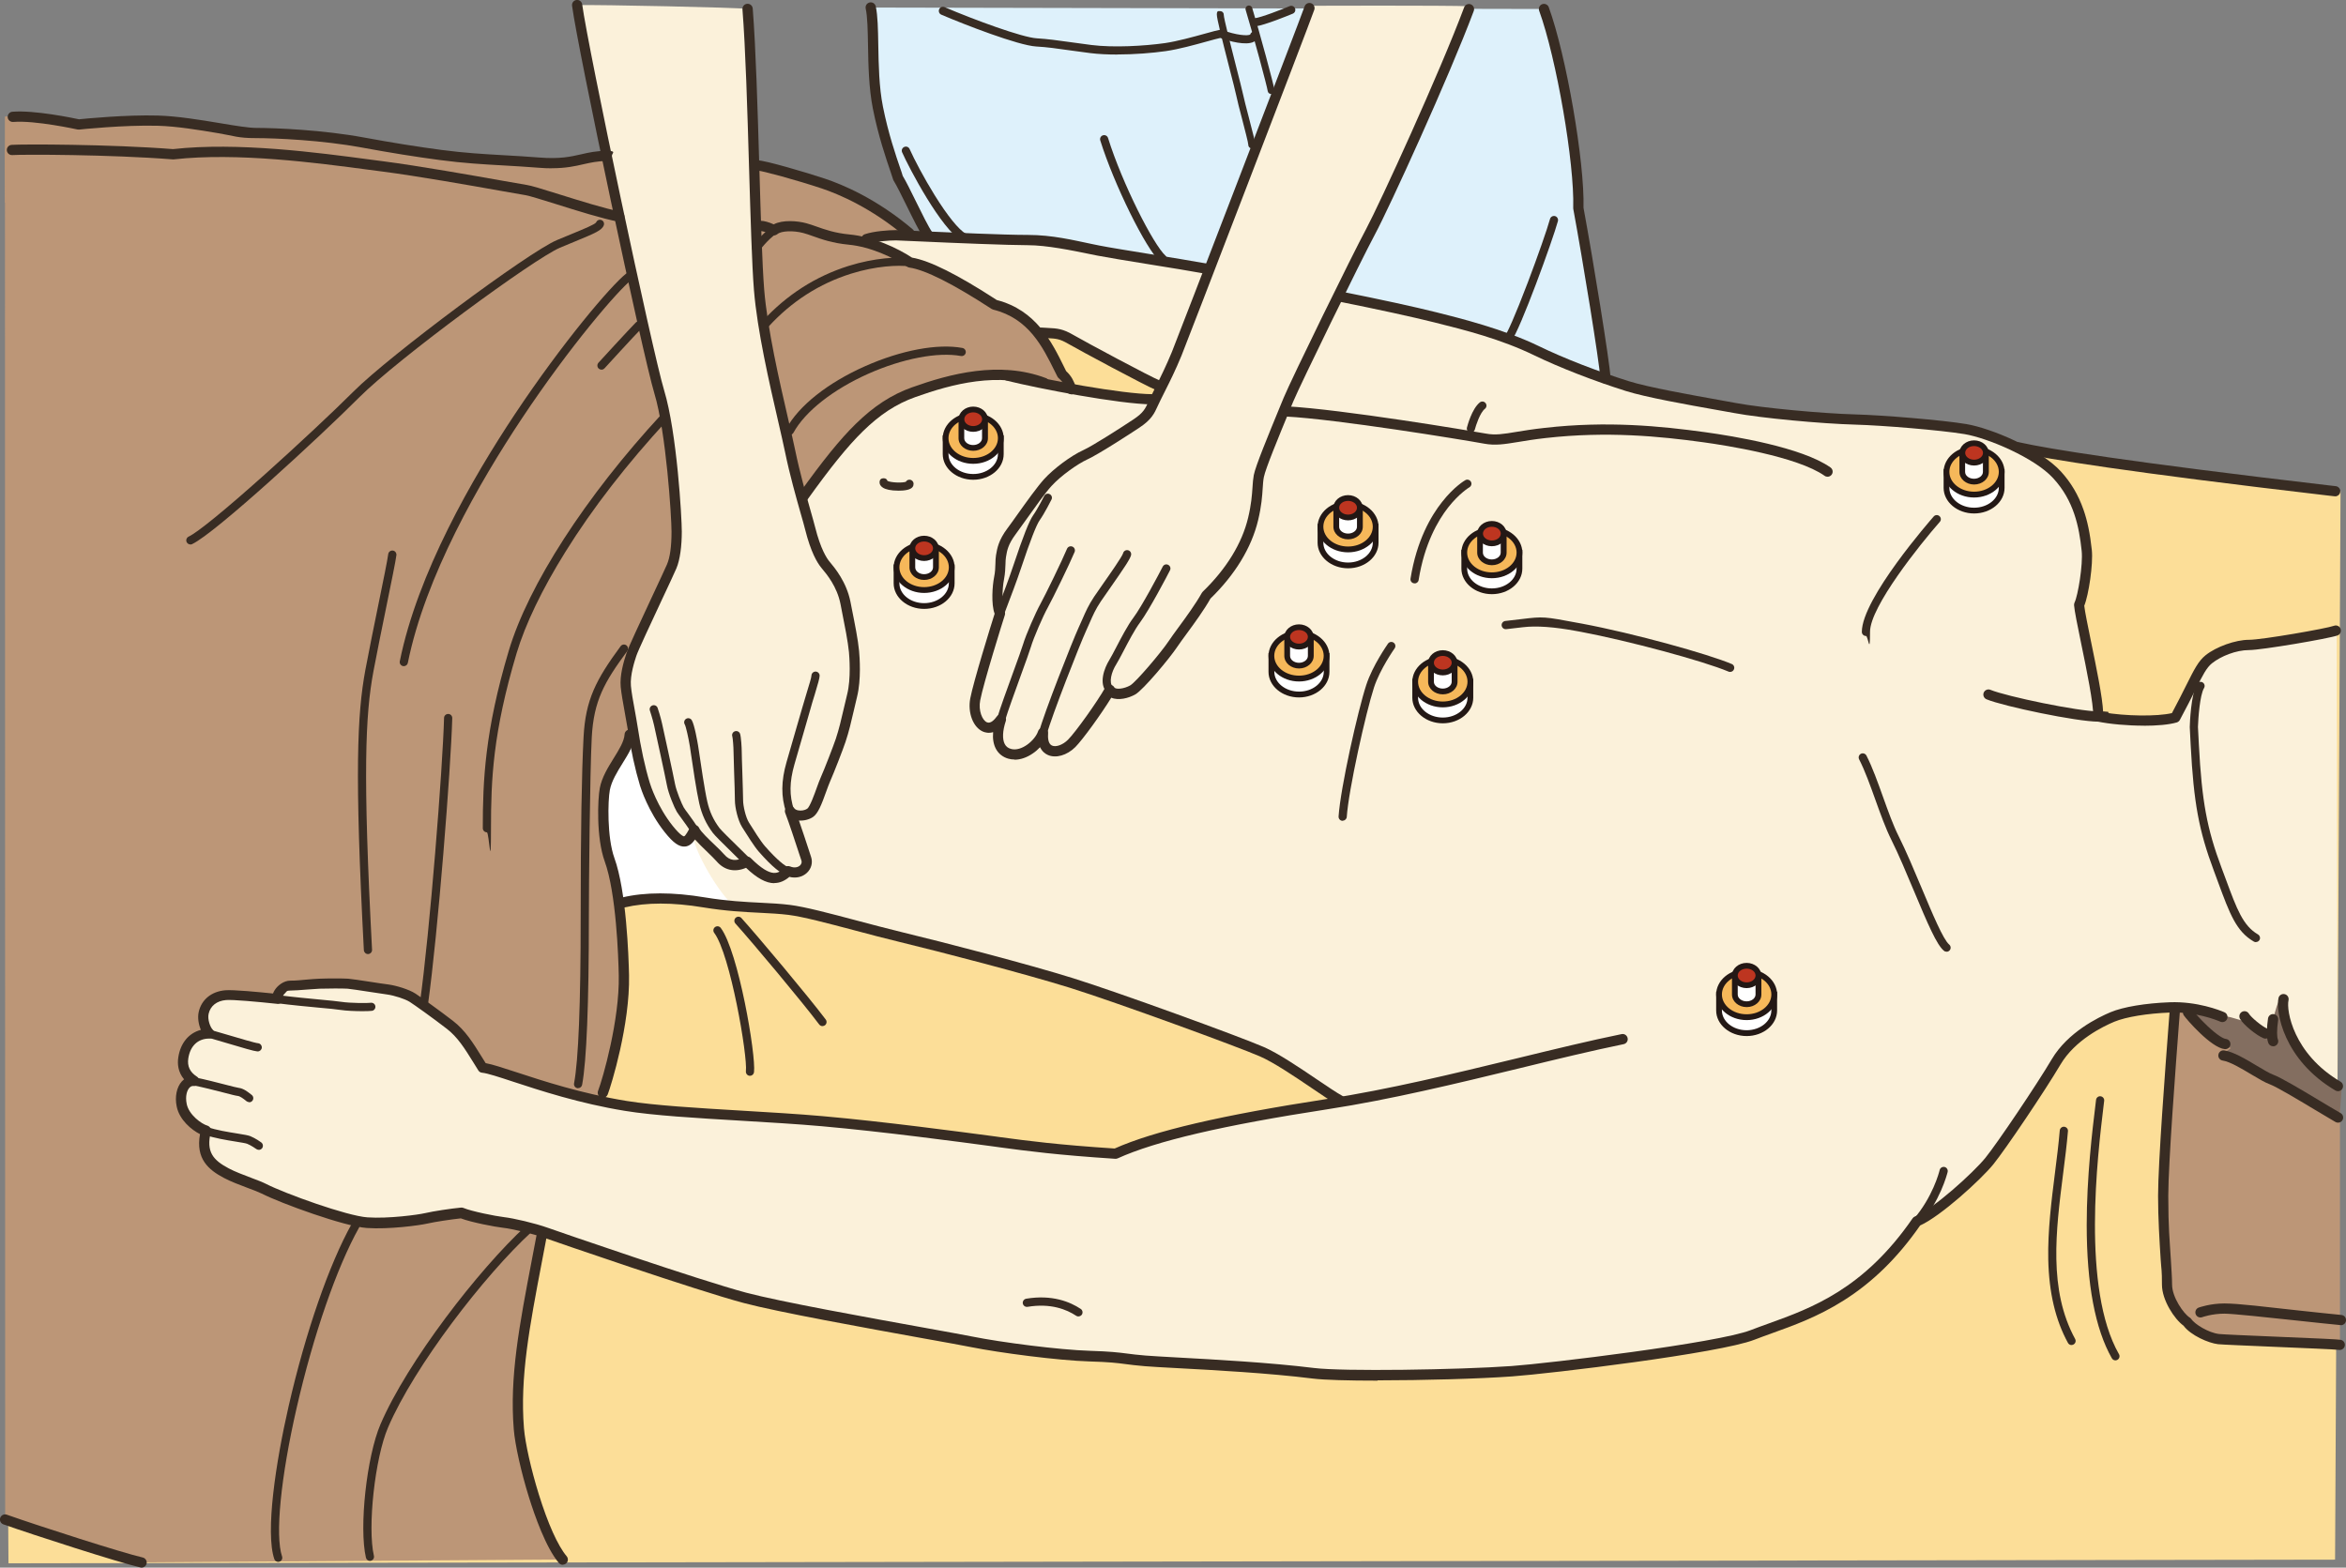 <?xml version="1.0" encoding="UTF-8"?>
<svg id="_レイヤー_2" data-name=" レイヤー 2" xmlns="http://www.w3.org/2000/svg" version="1.1" viewBox="0 0 3264.4 2181.4">
  <rect x="0" y="0" width="3264.4" height="2181.4" fill="#808080" stroke="none"/>
  <defs>
    <style>
      .cls-1 {
        fill: #231815;
      }

      .cls-1, .cls-2, .cls-3, .cls-4, .cls-5, .cls-6, .cls-7, .cls-8, .cls-9, .cls-10 {
        stroke-width: 0px;
      }

      .cls-2 {
        fill: #fbf1da;
      }

      .cls-3 {
        fill: #382c23;
      }

      .cls-4 {
        fill: #fcde98;
      }

      .cls-5 {
        fill: #def1fb;
      }

      .cls-6 {
        fill: #f6b85a;
      }

      .cls-7 {
        fill: #836e60;
      }

      .cls-8 {
        fill: #bc9677;
      }

      .cls-9 {
        fill: #bd3520;
      }

      .cls-10 {
        fill: #fff;
      }
    </style>
  </defs>
  <g id="_レイヤー_1-2" data-name=" レイヤー 1-2">
    <g>
      <path class="cls-5" d="M2234.1,526.7c-2-25.9-23.9-161.4-37.9-237.2,2-63.8-23.9-211.3-47.8-277l-936.8-2c6,27.9,0,89.7,10,139.5,10,49.8,25.9,89.7,27.9,97.7,10,15.9,31.9,65.8,41.9,79.7,92.7,96.7,110.6,135.5,110.6,135.5l832.1,117.6v-53.8h0Z"/>
      <path class="cls-8" d="M6.8,162.2c31.9-2.7,102.6,11,102.6,11,0,0,62.5-6.6,110.3-5.3,47.8,1.3,111.6,17.3,136.9,17.3s91.7,2.7,148.8,13.3q57.1,10.6,107.6,17.3c50.5,6.6,86.4,6.6,136.9,10.6s61.1-9.3,94.3-9.3c29.2-1.3,170.1,12,209.9,13.3,8,0,59.8,14.6,91.7,25.2,31.9,10.6,75.7,31.9,119.6,69.1l81.1,77.1L6.8,282v-119.8h0Z"/>
      <path class="cls-4" d="M2808.1,622.3c95.7,21.3,403.5,55.8,448.7,61.1l-7.6,1486.9-3237.4,5.1-.4-58.2L93.5,427s1384.4-16.3,1474.9-3.3,888.9,286.3,1239.7,198.6h0Z"/>
      <path class="cls-8" d="M1059.2,314.4c3,0,11,2,17.9,6,8-7,27.9-7,42.8-3s30.9,13,61.8,15.9c30.9,3,63.8,17.9,84.7,31.9,27.9,4,74.7,30.9,117.6,58.8,55.8,14,75.7,60.8,93.7,96.7,8,7,18,14.1,13,20.9-59.1,80.7-521.5,362.4-540.1,386.3-18.6,23.9-79.7,87.7-74.4,94.3-1.3,22.6-29.2,47.8-34.5,75.7-2.8,14.9-4.6,67.5,6.6,98.3,15.9,43.8,19.3,130.2,19.9,160.8,1.3,63.8-22.6,146.2-29.2,163.4-10.6,29.2-74.4,167.4-85,198-19.9,106.3-38.5,188.7-31.9,269.7,3.3,39.8,31.9,147.5,61.1,182l-586,4c-29.2-6.6-144.8-43.9-190-59.8l-.3-1905.7c13.9-1,145.5-1,234.2,6,97.7-11,223.2,8,292,16.9s185.4,30.9,199.3,32.9c14,2,92.7,29.9,129.5,36.9"/>
      <path class="cls-10" d="M880.8,1009c-2,21.3-30.6,63.8-35.9,75.7-5.3,12-4,46.5-4,66.4s5.3,39.2,8,50.5c2.7,11.3,10.6,31.9,11.3,45.8s6.8-5.7,7.4,8.2c35.9-11.3,85.8,4,97.1,0s65.8,12.1,68.7,10.9c-21-15.1-50.3-62.3-61.6-93.5-11.3-31.2-35.2-105.6-35.2-105.6l-29.2-59.8s-14-23.2-26.6,1.3h0Z"/>
      <path class="cls-8" d="M3026,1408.9c-2.7,35.9-15.9,204.6-15.9,255.1s5.3,103.6,5.3,123.6,17.3,45.2,27.9,51.8c8,12,31.9,22.6,43.9,23.9,12,1.3,162.1,6.6,168.8,8v-358.1l-219.2-181.4s-5.3,50.5-10.6,77.1h0Z"/>
      <path class="cls-2" d="M3124.4,896.3c-17.3,0-42.5,9.3-55.8,19.9s-18.6,29.2-46.5,81c-22.6,6.6-75.7,5.3-107.6-1.3,1.3-27.9-25.2-135.5-26.6-155.5,5.3-10.6,12.8-55.9,10.6-75.7-4-37.2-12.5-73.6-41.2-105-27.9-30.6-95.7-58.5-127.6-63.8-31.9-5.3-114.1-12.2-152.8-13.3-49.2-1.3-131.6-9.3-167.4-15.9-35.9-6.6-116.3-19.9-150.1-30.6-46.5-14.6-93-33-126.2-49.2-47.8-23.2-98.3-35.9-140.8-46.5s-101-22.6-134.2-29.2l-184.7-38.5c-43.8-8-123.6-19.9-150.2-25.2s-67.7-14.6-98.3-14.6c-49.2,0-174.1-6.6-183.4-6.6s-29.2,1.3-41.2,5.3c-1.7,1.3-3.3,2.6-4.8,3.9,24.8,5.8,48.9,17.6,65.6,28.6,27.9,4,74.7,30.9,117.6,58.8,27.5,6.9,46.3,21.8,60.4,39.4,1.5-.2,2.9-.3,4.3-.5,19.9,1.3,25.2,0,41.2,9.3s107.6,58.5,120.9,63.8l75.1,27-82.7-7.4c-43.8-.2-153-21-201.3-32.9l-9-1.3c-42-1-83.8,10.7-121.6,24.2-55.8,19.9-94.7,62.8-154.5,146.5-64.8,71.8-178.4,332.9-146.5,476.4,5.3,25.2,40.4,84.1,59.8,95.7l3.1,2.5c23.5-2.5,46.7-2.8,64.7-.5,31.9,4,97.7,23.9,155.5,37.9,57.8,13.9,173.4,43.8,237.2,63.8s233.2,81.7,265.1,95.7c31.9,13.9,87,55.8,109,67.8,0,0,1.2.7,3.4,2-6.9,1.2-13.8,2.3-20.7,3.3-138.2,21.3-237.6,43-295,69.1-81.1-5.3-120.9-10.6-160.8-15.9-39.9-5.3-156.8-21.3-247.2-29.2-90.3-8-209.4-10.8-273.7-21.3-98.3-15.9-175.4-50.5-199.3-53.2-15.9-25.2-26.6-45.2-45.6-59.8-19-14.6-44.3-32.8-51.8-37.7s-23.8-10-34.8-11.5c-16.2-2.2-48.5-7.5-55.1-8s-28.4-.4-39.4,0c-11.1.4-31.5,2.7-40.8,2.7s-20.4,12-17.3,18.6c-20.4-2.2-61.6-6.3-72.6-5.3-15.3,1.3-27.2,10-30.6,24.6-2.4,10.6,2.7,24.1,8,29-19,0-33.1,12.4-36.3,33.7-2.9,19.1,8.9,28.3,15.1,32.3-12.6-1.3-21.3,14.6-17.3,33.7,3.9,18.8,24.4,32.8,33.7,35.4-7.8,31.3,4,46,28.4,58.9,15.4,8.1,41.6,16.4,52.3,21.7,26.2,13.4,113.9,45.3,143.8,47.3,29.9,2,71.6-3.6,81.7-6,13-3,36.2-6.3,49.5-7.6,12.6,5.3,46.5,12,58.5,13.3,12,1.3,41.2,8,59.8,14.6,18.6,6.6,211.3,73.1,276.4,90.3s275,53.2,314.9,61.1c39.9,8,120.9,18.6,164.8,19.9,43.8,1.3,45.2,4,77.1,6.6,31.9,2.7,148.8,6.6,233.9,17.3,41.4,5.2,202,2.7,276.4-2.7,49.1-3.5,286.7-31.7,334.8-50.5,61.1-23.9,148.8-42.5,228.5-158.1,26.6-10.6,83.7-62.4,101-83.7s71.8-102.3,93-138.2c21.3-35.9,62.4-55.8,78.4-62.4,15.9-6.6,45.2-12,79.7-13.3,34.6-1.3,63.8,9.3,73.1,13.3,27.2,23.9,84.4,55.8,84.4,55.8l80.7,58.8-1-654.7c-10.6,4-109.6,21.9-126.9,21.9h0Z"/>
      <path class="cls-2" d="M2046.7,8.5c-33.2,89-119.6,276.4-139.5,313.6-19.9,37.2-104.1,209.1-114.3,233.9-18.6,45.2-38.5,93-41.2,106.3-2.7,13.3-.6,29.2-8,59.8-8,33.2-27.9,70.4-65.1,106.3-13.3,23.9-35.9,51.8-46.5,67.8s-46.5,58.5-55.8,63.8c-9.3,5.3-26.6,9.3-31.9,0-12,21.3-42.2,63.5-53.2,74.4-15.9,15.9-42.5,17.3-39.9-14.6-5.3,15.9-27.9,34.6-46.5,29.2-16.8-4.8-19.9-23.9-12-47.8-19.9,27.9-41.2,0-35.9-27.9,4.6-24.1,31.9-111.6,34.6-119.6-5.3-9.3-4-35.9-1.3-49.2,2.7-13.3,1.3-22.6,2.7-30.6,1.3-8,2.7-18.6,14.6-34.5,12-15.9,37.2-53.2,50.5-67.8s37.2-31.9,51.8-38.5c14.6-6.6,55.8-33.2,71.8-43.8s18.7-17.8,23.9-29.2c8-17.3,19.9-38.5,31.9-67.8,5.4-13.3,175.4-457.8,184.7-484.3,0,0,187.3-.7,224.6.7h0Z"/>
      <path class="cls-7" d="M3258.6,1512.3l-3,40.9s-90.7-47.8-109.6-58.8c-18.9-11-56.8-24.9-56.8-24.9l14.9-11s-22.9-10-30.9-18.9c-8-9-32.9-37.9-32.9-37.9l63.8,13.9s25.9,7,29.9,10,25.9,13.9,25.9,13.9c0,0,4-38.9,14.9-52.8,2,31.9,17.9,90.7,83.7,125.6h0Z"/>
      <path class="cls-2" d="M1040.2,12.4c8,101.7,10,316.9,15.9,390.6,6,73.7,33.9,179.4,43.2,224.6,9.3,45.2,23.3,89.2,27.9,107.6,6.6,26.6,14.6,42.5,21.3,50.5s22.6,26.6,27.9,53.2,10.3,50.5,12,67.8c1.1,11.9,2.7,39.9-2.7,61.1-5.3,21.3-9.3,42.5-15.9,62.4-3.4,10.2-15.9,42.5-21.3,54.5-5.3,12-13.3,41.2-21.3,46.5-8,5.3-22.6,5.3-27.9-2.7,6.6,17.3,18.6,54.5,22.6,66.4,4,12-9.3,23.9-25.2,17.3-13.3,13.3-27.9,15.9-57.1-13.3-17.3,9.3-29.2,4-37.2-5.3-8-9.3-31.9-29.2-35.9-38.5-9.3,17.3-14.6,25.2-35.9-1.3-21.3-26.6-31.2-56-33.2-62.4-9.3-30.6-14.6-62.4-17.3-79.7-2.7-17.3-8-41.9-9.3-56.5-1.3-14.6,4-32.9,8-44.8s48.8-105.6,55.8-121.9c4.8-11.3,7-27.2,7-48.5s-7-137.5-24.2-194.7S811,66.9,803,7.1c31.9-.7,223.2,3.3,237.2,5.3h0Z"/>
      <path class="cls-3" d="M1411.8,1056.9c-3,0-6-.4-8.8-1.2-7.7-2.2-13.7-7-17.3-13.8-3.3-6.3-4.6-14.1-3.8-23.1-6.2,1.9-11.3.4-14-.7-13.8-5.9-21.6-26.2-17.8-46.3,4.4-23,28.4-100.6,33.9-117.8-5-13.3-3.1-39-.7-51,1.5-7.2,1.6-13.3,1.8-18.7.1-4.1.2-7.9.8-11.6l.2-1c1.4-8.4,3.3-20,15.8-36.6,3.7-4.9,8.8-12.1,14.2-19.7,12.1-17,27.3-38.2,36.7-48.6,13.3-14.7,37.6-32.7,54.1-40.2,13.8-6.3,53.6-31.9,70.7-43.3,13.4-9,16-14.5,20.6-24.6l.8-1.7c2.7-5.9,5.9-12.2,9.2-18.9,6.9-13.7,14.6-29.3,22.5-48.5,6.9-16.8,175.9-455.9,184.6-480.7,1.3-3.7,5.4-5.7,9.1-4.4,3.7,1.3,5.7,5.4,4.4,9.1-8.7,24.8-177.9,464.5-184.8,481.3-8.1,19.7-16,35.6-23,49.5s-6.4,12.9-9.1,18.5l-.8,1.7c-4.9,10.8-8.8,19.3-25.7,30.5-13.9,9.2-57,37.2-72.8,44.4-12.9,5.9-36.4,22.4-49.5,36.8-8.9,9.7-23.7,30.6-35.6,47.3-5.5,7.7-10.6,14.9-14.4,20-10.4,13.9-11.9,23-13.1,30.4l-.2,1.1c-.5,2.8-.6,6-.7,9.7-.2,5.6-.4,12.7-2,21.1-2.8,14.1-3.1,37.8.5,44.2,1,1.8,1.2,3.9.6,5.8-2.6,7.8-29.8,95-34.3,118.7-2.7,14,2.8,27.7,9.4,30.5,5.3,2.3,10.8-4.1,13.7-8.1,2.1-2.9,5.9-3.8,9-2.2,3.1,1.6,4.6,5.3,3.5,8.6-4.5,13.5-5,25.2-1.4,32,1.8,3.4,4.6,5.6,8.6,6.7,14.7,4.2,33.6-12.1,37.8-24.6,1.1-3.4,4.7-5.5,8.2-4.7,3.5.7,6,4,5.7,7.6-.4,5.2-.3,14.4,5.3,17,5.6,2.6,15.2-.9,22.4-8.1,10.6-10.6,40.7-52.8,52-72.9,1.3-2.2,3.6-3.6,6.2-3.6h0c2.6,0,4.9,1.4,6.2,3.6,2,3.5,13.8,2.1,22.2-2.7,7.7-4.4,42.5-45.2,53.4-61.5,3.6-5.5,8.5-12,14-19.6,10.5-14.3,23.5-32.1,32.2-47.6.3-.6.8-1.2,1.3-1.7,32.7-31.6,54.6-67.1,63.1-102.8,4.5-18.8,5.4-31.9,6.1-42.3.4-6.4.8-11.8,1.8-17.2,2.6-13,19.6-54.1,37.5-97.7l4.1-9.9c10.9-26.4,95.5-199,114.6-234.5,19.1-35.7,102.4-217.4,136.5-308.7,1.4-3.7,5.5-5.6,9.2-4.2,3.7,1.4,5.6,5.5,4.2,9.2-34.3,91.8-118,274.6-137.3,310.5-20.3,37.9-104.4,210.1-114,233.2l-4.1,9.9c-16.9,41-34.4,83.4-36.7,95.1-.9,4.4-1.2,9.5-1.6,15.3-.7,11-1.6,24.7-6.4,44.7-9.1,38.1-32.1,75.8-66.3,109-9.1,16.1-22.1,33.9-32.6,48.2-5.5,7.5-10.2,13.9-13.7,19.1-10.5,15.8-47.3,59.8-58.2,66-9.4,5.4-23.6,8.9-33.5,4.6-14,22.8-39.6,58.2-50,68.7-11.6,11.6-27.4,16.1-38.5,10.9-3.3-1.5-7.7-4.6-10.6-10.7-3,3.2-6.3,6.1-10,8.6-8.4,5.8-17.2,8.8-25.5,8.8Z"/>
      <path class="cls-3" d="M1544.5,965.5c-1.5,0-2.9-.6-4-1.7-12.3-12.3-3.8-34.4,3.2-45.6,2.2-3.6,5.6-10,9.4-17.3,7.2-13.8,16.1-30.9,24.1-41.5,11.5-15.3,36.2-62,40.7-70.9,1.4-2.8,4.8-4,7.6-2.5,2.8,1.4,4,4.8,2.5,7.6-3,6.1-29,55.6-41.7,72.6-7.4,9.9-16.1,26.6-23.1,40-4,7.6-7.4,14.1-9.9,18.1-6.8,10.8-10.7,25.5-4.8,31.5,2.2,2.2,2.2,5.8,0,8.1-1.1,1.1-2.6,1.7-4,1.7Z"/>
      <path class="cls-3" d="M1451.5,1025.3c-.5,0-1,0-1.5-.2-3-.8-4.9-3.9-4.1-7,6.7-25.5,46.7-126.8,54.8-144.4,2.1-4.6,3.8-8.5,5.5-12.3,4.6-10.5,8.2-18.9,16.2-31,3.1-4.6,7.7-11.2,12.6-18.2,9.9-14.1,26.4-37.7,27.7-42.2.7-3,3.6-5,6.7-4.4,3.1.6,5.1,3.6,4.5,6.7-1,5.1-9.6,17.9-29.6,46.5-4.9,7-9.5,13.5-12.5,18-7.5,11.3-10.9,19.2-15.3,29.2-1.6,3.7-3.4,7.9-5.6,12.6-7.9,17.1-47.7,118.2-54.1,142.6-.7,2.6-3,4.3-5.5,4.3Z"/>
      <path class="cls-3" d="M1393,1006.7c-.5,0-1.1,0-1.6-.2-3-.9-4.7-4.1-3.9-7.1,3.9-13.2,13.8-40.6,22.6-64.7,6.3-17.3,11.7-32.2,13.3-37.6,4.2-14.1,17.8-45,24.4-56.9,6.6-11.9,30.6-61.2,36.9-76.5,1.2-2.9,4.5-4.3,7.5-3.1,2.9,1.2,4.3,4.5,3.1,7.5-6.6,15.9-30.6,65.2-37.5,77.6-6.3,11.3-19.5,41.5-23.4,54.7-1.7,5.8-7.2,20.8-13.5,38.2-8.7,24-18.6,51.2-22.4,64.1-.7,2.5-3,4.1-5.5,4.1Z"/>
      <path class="cls-3" d="M1391.7,859.2c-.7,0-1.4-.1-2-.4-2.9-1.1-4.4-4.4-3.3-7.4,10-26.2,18.1-47.7,23.8-64.9,13.2-39.6,21.9-61.6,27.3-69.3,6.3-8.8,15.4-27,15.5-27.1,1.4-2.8,4.8-4,7.6-2.5,2.8,1.4,4,4.8,2.5,7.6-.4.8-9.6,19.1-16.4,28.7-4.6,6.5-13.3,28.8-25.8,66.3-5.8,17.4-14,39-24,65.3-.9,2.3-3,3.7-5.3,3.7Z"/>
      <path class="cls-3" d="M1077.5,1229c-11.5,0-24.3-7-39.4-21.4-15.8,6.7-30.3,3.5-41.2-9.3-2.6-3-7.4-7.6-12.4-12.5-7.1-6.8-13-12.6-17.4-17.6-3.6,5.2-7.9,9.3-13.9,9.8-8.1.7-16.3-5-28.1-19.8-23.1-28.9-33.4-61.2-34.5-64.8-6.9-22.8-12.7-49.2-17.5-80.7-1-6.4-2.3-13.8-3.8-21.6-2.3-12.7-4.7-25.9-5.6-35.3-1.5-16,4-34.9,8.3-47.7,2.4-7.2,16.9-38.4,35.6-78.4,9.5-20.3,17.7-37.9,20.4-44.1,4.3-10,6.4-25,6.4-45.7s-7.4-137.9-23.9-192.6c-16.4-54.2-106.3-477.6-114.5-539.3-.5-3.9,2.2-7.5,6.1-8,3.9-.5,7.5,2.2,8,6.1,8.2,61.4,97.7,483,114,537,17.9,59.1,24.6,177.1,24.6,196.7s-2.4,39.3-7.6,51.3c-2.7,6.4-11,24-20.6,44.5-13.8,29.5-32.7,69.9-35,76.9-2.2,6.7-9,27-7.6,42,.8,8.8,3.1,21.6,5.4,34,1.4,7.9,2.8,15.4,3.8,22,4.7,30.8,10.3,56.6,17,78.7,1,3.3,10.5,33.2,32,60.1,11.8,14.7,15.6,14.5,15.7,14.5,1.9-.2,6.7-9.2,8.3-12.1,1.3-2.4,3.9-3.9,6.6-3.7,2.7.1,5.2,1.8,6.2,4.3,2,4.7,13.6,15.8,21.4,23.2,5.3,5.1,10.3,9.9,13.4,13.5,7.6,8.9,16.6,10,28.4,3.7,2.8-1.5,6.2-1,8.4,1.2,30.2,30.2,39.5,20.8,47.1,13.3,2-2,5.1-2.6,7.8-1.5,6.3,2.6,11.2,1,13.7-1.3,1-.9,3.2-3.5,2-7.1-.8-2.5-2-6-3.4-10.2-5.2-15.9-13.9-42.4-19.1-55.9-1.3-3.4.2-7.2,3.4-8.9,3.2-1.7,7.2-.6,9.2,2.4,1.2,1.8,3.8,2.6,5.2,2.9,4.3.9,9.5,0,12.8-2.2,3.7-2.5,10.2-20.5,13.3-29.2,2-5.4,3.8-10.6,5.5-14.3,5.3-11.8,17.7-44,21-53.8,4.5-13.5,7.7-27.4,11.1-42.1,1.5-6.5,3-13.2,4.7-19.8,5.6-22.3,3-52.8,2.5-58.7-1.5-15.2-5.6-35.7-10.3-59.4l-1.5-7.7c-4.8-24.1-19-41.2-25.9-49.4l-.5-.6c-6.1-7.3-15-22.5-22.7-53.3-1.3-5.4-3.6-13.3-6.2-22.4-6.4-22.6-15.2-53.5-21.8-85.5-2.2-10.9-5.6-25.3-9.4-42-12.4-53.6-29.3-127.1-33.9-183.5-2.8-34.6-4.7-100.3-6.8-170-2.4-81.9-4.9-166.6-9.2-220.7-.3-3.9,2.6-7.4,6.6-7.7,3.9-.3,7.4,2.6,7.7,6.6,4.3,54.4,6.8,139.3,9.2,221.4,2,69.4,4,135,6.7,169.2,4.5,55.4,21.3,128.2,33.6,181.4,3.9,16.8,7.2,31.3,9.5,42.3,6.5,31.5,15.2,62.1,21.5,84.5,2.7,9.6,4.9,17.2,6.3,22.8,7.7,30.8,16.4,43.6,19.8,47.7l.5.6c7,8.4,23.4,28,28.9,55.7l1.5,7.7c4.8,24.1,9,44.8,10.5,60.8.8,8.9,3.1,39.6-2.8,63.5-1.6,6.5-3.1,13.1-4.6,19.5-3.3,14.4-6.8,29.4-11.5,43.4-3.4,10.3-16,42.7-21.5,55.1-1.4,3.2-3.2,8.1-5.1,13.3-6.7,18.8-11.7,31.5-18.8,36.2-5.3,3.5-12.5,5.3-19.4,4.8,4.7,13.5,10,29.6,13.6,40.6,1.4,4.2,2.5,7.7,3.3,10.1,2.6,7.8.4,16.3-5.8,22.1-6.3,5.9-15.4,7.9-24.4,5.6-6.7,5.7-13.6,8.6-20.9,8.6Z"/>
      <path class="cls-3" d="M1099.3,1134.3c-2.4,0-4.6-1.5-5.4-3.9-7.2-21.7-7.1-43.4.6-70.1,4.2-14.8,9.6-33.1,13.8-47.8,3.9-13.4,7-23.9,8.1-27.9,1.9-6.8,4.1-14.1,6.3-21.2,2.8-9.2,6.4-20.7,6.4-23.2,0-3.1,2.6-5.7,5.7-5.7s5.7,2.6,5.7,5.7-2.4,11.7-6.9,26.5c-2.2,7-4.4,14.2-6.2,20.9-1.1,4.1-4.2,14.6-8.1,28.1-4.3,14.7-9.6,32.9-13.8,47.7-7.1,24.8-7.3,43.7-.7,63.4,1,3-.6,6.2-3.6,7.2-.6.2-1.2.3-1.8.3Z"/>
      <path class="cls-3" d="M1096.7,1218c-.2,0-.4,0-.6,0-8.4-.9-21.9-11.9-40.2-32.8-6.6-7.6-16.2-23-22-32.2l-1.5-2.4c-5.6-9-9.8-26.9-9.8-36.9s-.6-23.2-1.1-39.4c-.5-13.7-.8-25.6-.8-28.4,0-6.2-1-18.9-1.7-21.1-1-3,.6-6.2,3.6-7.2,3-1,6.2.6,7.2,3.6,1.4,4.2,2.3,19.4,2.3,24.7s.4,14.9.8,28c.5,16.3,1.1,34.7,1.1,39.7,0,8.1,3.7,23.9,8.1,30.9l1.5,2.4c5.2,8.3,14.8,23.8,20.9,30.7,16.9,19.3,28.9,28.6,32.8,29,3.1.3,5.4,3.1,5.1,6.3-.3,2.9-2.8,5.1-5.7,5.1Z"/>
      <path class="cls-3" d="M1039.6,1204.7c-1.5,0-3-.6-4.1-1.7-3.8-3.9-10.1-10.1-16.7-16.6-14.5-14.2-24.2-23.8-26.9-27.4-9.4-12.5-15.4-25.6-18.9-41-4-17.5-9.2-53.1-11.7-70.2-.7-4.4-1.1-7.7-1.3-8.9-2.1-12.6-5.5-27.9-7.2-30.9-1.6-2.7-.7-6.2,2-7.8,2.7-1.6,6.2-.7,7.8,2,3.8,6.3,7.9,30.2,8.7,34.9.2,1.3.7,4.4,1.4,9.1,2.5,16.9,7.6,52.2,11.5,69.3,3.2,14,8.4,25.3,16.9,36.7,2.4,3.2,15.4,15.9,25.8,26.1,6.7,6.6,13.1,12.8,16.9,16.8,2.2,2.3,2.1,5.9-.1,8.1-1.1,1.1-2.5,1.6-4,1.6Z"/>
      <path class="cls-3" d="M966.5,1160.9c-1.9,0-3.7-.9-4.8-2.7-4.5-7.2-9.4-13.8-13.3-19.2-2.9-4-5.3-7.2-6.7-9.5-3.4-5.7-11.6-25.2-13.7-36.8-2-10.8-15.9-74.6-17.9-83.5-1.9-8.6-5.8-20.3-5.8-20.4-1-3,.6-6.2,3.6-7.2,3-1,6.2.6,7.2,3.6.2.5,4.1,12.3,6.1,21.5,1.6,7.1,15.9,72.4,18,83.9,1.9,10.2,9.6,28.6,12.2,33,1.1,1.9,3.4,5,6.1,8.6,4,5.5,9,12.3,13.8,19.8,1.7,2.7.9,6.2-1.8,7.9-.9.6-2,.9-3,.9Z"/>
      <path class="cls-3" d="M1250.6,682.8c-23.2,0-26.7-7.3-26.7-11.6s2.6-5.7,5.7-5.7,4.5,1.5,5.3,3.7c4.4,2.3,20.5,3.1,25.6,1.2,1-1.8,2.8-2.9,5-2.9,3.1,0,5.7,2.6,5.7,5.7s-1.2,6.7-8.9,8.5c-3.9.9-8.5,1.1-11.7,1.1ZM1235.3,671.2h0,0Z"/>
      <path class="cls-3" d="M1603.3,562.7h0c-45.8-.3-158.1-22-203-33.1-3.8-.9-6.2-4.8-5.2-8.6.9-3.8,4.8-6.2,8.6-5.2,52,12.9,158.1,32.5,199.6,32.7,3.9,0,7.1,3.2,7.1,7.2,0,3.9-3.2,7.1-7.1,7.1Z"/>
      <path class="cls-3" d="M1117,699.2c-1.4,0-2.9-.4-4.1-1.3-3.2-2.3-3.9-6.7-1.7-9.9,33.7-47.2,57.5-76.5,79.5-98.1,25.2-24.7,50.1-40.9,78.3-50.9,52.7-18.8,121.6-37.3,186.3-12.9,3.7,1.4,5.5,5.5,4.2,9.2-1.4,3.7-5.5,5.5-9.2,4.2-60.4-22.8-126-5-176.5,13-26.6,9.5-49.2,24.2-73.2,47.7-21.4,21-44.7,49.8-77.9,96.2-1.4,1.9-3.6,3-5.8,3Z"/>
      <path class="cls-3" d="M1490.7,548.7c-2.9,0-5.6-1.8-6.7-4.6l-.4-1c-2.7-7.2-4.3-11.5-10.6-17-.7-.6-1.3-1.3-1.7-2.2-1.1-2.2-2.2-4.5-3.4-6.8-17.1-34.6-36.5-73.9-85.7-86.2-.8-.2-1.5-.5-2.2-.9-54-35.1-92.5-54.5-114.7-57.7-1.1-.2-2.1-.5-2.9-1.1-19.4-12.9-51-27.8-81.4-30.7-22.8-2.2-37.8-7.6-49.9-11.9-4.8-1.7-9-3.2-13.1-4.3-14.2-3.8-31.1-3.1-36.3,1.5-2.3,2-5.6,2.3-8.2.8-6.1-3.5-12.8-5-14.4-5-3.9,0-7.1-3.2-7.1-7.2,0-3.9,3.2-7.1,7.1-7.1s10.9,1.8,17.5,4.9c12.4-6.6,33-4.9,45.2-1.6,4.6,1.2,9.3,2.9,14.2,4.6,11.9,4.2,25.4,9.1,46.4,11.1,32.4,3.1,65.7,18.5,86.7,32.2,24.5,4.1,63.1,23.4,117.9,59,54.7,14.2,76.4,58.1,93.8,93.4.9,1.9,1.8,3.7,2.7,5.5,8.1,7.5,10.7,14.4,13.5,21.8l.4,1c1.4,3.7-.5,7.8-4.2,9.2-.8.3-1.7.5-2.5.5Z"/>
      <path class="cls-3" d="M1099,605.1c-.9,0-1.9-.2-2.7-.7-2.8-1.5-3.8-5-2.3-7.7,17.5-32.1,57.5-63.9,109.7-87.1,50.2-22.3,100.9-31.8,135.5-25.4,3.1.6,5.1,3.5,4.6,6.6-.6,3.1-3.5,5.1-6.6,4.6-32-5.9-81.3,3.5-128.8,24.6-49.2,21.9-88.2,52.6-104.3,82.1-1,1.9-3,3-5,3Z"/>
      <path class="cls-3" d="M1065.1,456.6c-1.4,0-2.8-.5-3.8-1.5-2.3-2.1-2.5-5.7-.4-8.1,33.5-36.6,73.9-62.5,120-77,36.2-11.3,68.3-12.9,86.3-10.6,3.1.4,5.3,3.3,4.9,6.4-.4,3.1-3.3,5.3-6.4,4.9-16-2.1-47-.7-81.4,10.1-44.1,13.8-82.8,38.6-115,73.8-1.1,1.2-2.7,1.9-4.2,1.9Z"/>
      <path class="cls-3" d="M2543,663.4c-1.4,0-2.9-.4-4.1-1.3-38.2-27-138.5-42.5-168.3-46.6-60.8-8.4-134.3-15.6-219.5-6-16.2,1.8-28.8,3.9-39,5.6-19,3.1-31.5,5.1-46.8,2.3-31.7-5.8-204.7-34-276.1-37.8-3.9-.2-7-3.6-6.7-7.5s3.5-7,7.5-6.7c76.9,4.1,256.5,34.1,277.9,38,12.9,2.4,23.9.6,42-2.4,10.3-1.7,23.1-3.8,39.7-5.6,86.7-9.9,161.4-2.5,223,6,39.2,5.4,134.8,21,174.5,49.1,3.2,2.3,4,6.7,1.7,9.9-1.4,2-3.6,3-5.8,3Z"/>
      <path class="cls-3" d="M1864.7,1538.3c-1.2,0-2.3-.3-3.4-.9-8.6-4.7-21.7-13.5-36.8-23.8-23.3-15.8-52.4-35.4-71.6-43.7-30.5-13.3-198.2-74.7-264.3-95.4-62.6-19.5-178.2-49.5-236.7-63.7-20.7-5-42.3-10.7-63.3-16.3-36.7-9.7-71.4-18.9-91.4-21.4-12.2-1.5-25.4-2.2-39.3-2.9-22.5-1.1-48-2.4-79.1-7.5-42.8-7.1-79.6-7.1-109.5,0-3.8.9-7.7-1.5-8.6-5.3-.9-3.8,1.5-7.7,5.3-8.6,31.7-7.5,70.5-7.5,115.1,0,30.3,5,55.3,6.3,77.5,7.4,14.2.7,27.6,1.4,40.4,3,21,2.6,56.1,11.9,93.3,21.8,20.8,5.5,42.4,11.2,62.9,16.2,58.7,14.2,174.8,44.3,237.6,63.9,62.2,19.4,232.1,81.2,265.8,95.9,20.4,8.9,48.8,28.1,73.8,45,14.8,10,27.7,18.7,35.7,23.1,3.5,1.9,4.7,6.2,2.8,9.7-1.3,2.4-3.7,3.7-6.3,3.7Z"/>
      <path class="cls-3" d="M2407.5,935c-.7,0-1.5-.1-2.2-.4-35.6-15-139.7-43-206.1-55.5l-5-.9q-47-8.8-75.1-5.4c-6.1.7-13.7,1.7-23.3,2.7-3.1.3-5.9-1.9-6.3-5.1-.3-3.1,1.9-5.9,5.1-6.3,9.5-1,17.1-1.9,23.1-2.7,29.8-3.6,30.7-3.5,78.6,5.5l5,.9c72.9,13.7,175.6,42.3,208.4,56.2,2.9,1.2,4.3,4.6,3,7.5-.9,2.2-3,3.5-5.3,3.5Z"/>
      <path class="cls-3" d="M1610.9,543.1c-.9,0-1.8-.2-2.6-.5-14.2-5.7-106.7-55.4-121.9-64.2-11.9-6.9-16.3-7.2-29.5-7.9-2.6-.1-5.4-.3-8.6-.5-3.9-.3-6.9-3.7-6.6-7.6s3.7-6.9,7.6-6.6c3.1.2,5.9.4,8.4.5,13.5.7,21,1.1,35.9,9.8,17,9.9,107.4,58.3,120,63.3,3.7,1.5,5.4,5.6,4,9.3-1.1,2.8-3.8,4.5-6.6,4.5Z"/>
      <path class="cls-3" d="M1678.7,381c-.4,0-.9,0-1.3-.1-21.1-3.8-50.3-8.6-78.5-13.1-29.8-4.8-57.9-9.4-71.8-12.1-3.3-.7-6.7-1.4-10.4-2.1-25.5-5.2-60.4-12.4-86.5-12.4s-106-3.2-148.7-5.2c-17.9-.8-32-1.5-34.7-1.5-9.3,0-28.1,1.3-38.9,4.9-3.7,1.2-7.8-.8-9-4.5-1.2-3.7.8-7.8,4.5-9,12.5-4.2,32.8-5.7,43.4-5.7s15.8.6,35.3,1.5c42.6,1.9,114,5.2,148.1,5.2s63.3,7.3,89.4,12.7c3.6.7,7.1,1.5,10.3,2.1,13.6,2.7,41.6,7.2,71.2,12,28.3,4.6,57.5,9.3,78.8,13.2,3.9.7,6.4,4.4,5.7,8.3-.6,3.4-3.6,5.9-7,5.9Z"/>
      <path class="cls-3" d="M2983.2,1009.8c-22.8,0-47.6-2.2-64.9-5.8-3.4-.7-5.8-3.8-5.7-7.3.8-16.3-9.3-65.4-16.7-101.2-5.2-25.3-9.3-45.3-9.9-53.4,0-1.3.2-2.5.7-3.7,4.7-9.3,11.9-53,9.9-71.8-3.6-34-10.9-69.8-39.4-100.9-26.5-29.1-91.9-56.3-123.5-61.6-32.9-5.5-114.7-12.2-151.8-13.2-48.3-1.3-131.7-9.2-168.5-16.1-6.7-1.2-14.8-2.7-24.1-4.3-41.8-7.4-98.9-17.6-126.9-26.4-44.7-14.1-92.3-32.6-127.2-49.5-47.2-22.9-96.2-35.2-139.4-46-31.3-7.8-77.6-17.9-133.9-29.2-3.9-.8-6.4-4.5-5.6-8.4.8-3.9,4.5-6.4,8.4-5.6,56.5,11.3,103,21.4,134.5,29.3s93.7,23.4,142.2,47c34.3,16.7,81.1,34.9,125.2,48.8,27.1,8.5,86.1,19,125.1,26,9.4,1.7,17.5,3.1,24.2,4.4,36.2,6.7,118.6,14.5,166.3,15.8,37.5,1,120.4,7.8,153.8,13.4,34.3,5.7,102.7,34.3,131.7,66,14,15.3,24.2,32.6,31.3,52.8,5.6,15.8,9.3,33.7,11.7,56.3,2.1,19.7-4.4,62.9-10.5,77.7.9,8.5,5.1,28.6,9.4,49.8,7.5,36.6,16,77.5,16.9,98.5,30.9,5.4,75.1,6,95.7,1.1,8.5-15.9,14.8-28.5,19.9-38.7,11.2-22.4,16.9-33.7,26.9-41.8,14.8-11.9,41.8-21.5,60.3-21.5s108.6-15.8,118.4-19.5c3.7-1.4,7.8.5,9.2,4.2,1.4,3.7-.5,7.8-4.2,9.2-11.4,4.3-105.7,20.4-123.4,20.4s-38.9,8.4-51.4,18.4c-7.6,6.1-12.8,16.4-23.1,37-5.5,10.9-12.2,24.5-21.6,41.8-.9,1.7-2.4,2.9-4.3,3.5-10.9,3.2-27.9,4.6-46.2,4.6Z"/>
      <path class="cls-3" d="M3253.2,1518.4c-1.2,0-2.5-.3-3.6-1-72.2-42.5-83.4-110.1-79.1-128.7.9-3.8,4.7-6.2,8.6-5.3,3.8.9,6.2,4.7,5.3,8.6-3.2,13.7,6.4,74.4,72.4,113.2,3.4,2,4.5,6.4,2.5,9.8-1.3,2.3-3.7,3.5-6.2,3.5Z"/>
      <path class="cls-3" d="M3253.2,1562.2c-1.2,0-2.5-.3-3.6-1-9-5.2-19.3-11.4-29.3-17.4-24.7-14.8-52.7-31.6-62.5-35.2-6.3-2.3-14.9-7.4-24.8-13.3-13.5-8.1-30.3-18.1-40.2-19.5-3.9-.6-6.6-4.2-6-8.1.6-3.9,4.2-6.6,8.1-6,12.8,1.8,30.2,12.2,45.5,21.4,8.9,5.3,17.3,10.3,22.3,12.2,11.2,4.1,37.3,19.7,65,36.3,10.4,6.2,20.3,12.2,29.2,17.3,3.4,2,4.6,6.3,2.6,9.8-1.3,2.3-3.7,3.5-6.2,3.5Z"/>
      <path class="cls-3" d="M3096.5,1459.9c-.2,0-.4,0-.7,0-19-1.7-53.5-41.6-57.1-47-2.2-3.3-1.3-7.7,2-9.9,3.3-2.2,7.7-1.3,9.9,2,1.9,2.8,10.6,12.9,21.1,22.8,13.5,12.7,22.1,17.6,25.4,17.9,3.9.4,6.8,3.8,6.5,7.7-.3,3.7-3.4,6.5-7.1,6.5Z"/>
      <path class="cls-3" d="M3162.9,1455.9c-2.8,0-5.5-1.7-6.6-4.5-3.2-8.1-2-23.1-.4-34.2.6-3.9,4.2-6.6,8.1-6,3.9.6,6.6,4.2,6,8.1-2.2,15.2-1.6,24-.4,26.9,1.5,3.7-.3,7.8-4,9.3-.9.3-1.8.5-2.6.5Z"/>
      <path class="cls-3" d="M3152.3,1445.3c-.9,0-1.9-.2-2.8-.6-10.4-4.4-27.7-18.7-32.5-26.8-2-3.4-.9-7.8,2.5-9.8,3.4-2,7.8-.9,9.8,2.5,3.1,5.1,17.8,17.5,25.9,21,3.6,1.6,5.3,5.7,3.7,9.4-1.2,2.7-3.8,4.3-6.6,4.3Z"/>
      <path class="cls-3" d="M3139,1311c-1,0-2-.2-2.9-.8-24.4-14.1-33.4-38.4-49.7-82.6-1.9-5.1-3.8-10.4-5.9-16-20.8-55.5-28-94.6-32.2-174.4l-1.3-25.2c0-.2,0-.3,0-.5.1-4.6,1.6-45.7,10.1-59.9,1.6-2.7,5.1-3.6,7.8-2,2.7,1.6,3.6,5.1,2,7.8-5.9,9.8-8.1,42.2-8.5,54.1l1.3,25c4.1,78.5,11.2,116.8,31.5,171,2.1,5.6,4.1,11,6,16.1,15.4,41.7,23.9,64.6,44.7,76.7,2.7,1.6,3.7,5.1,2.1,7.8-1.1,1.8-3,2.8-4.9,2.8Z"/>
      <path class="cls-3" d="M838.9,1527.7c-.9,0-1.7-.2-2.6-.5-3.7-1.4-5.5-5.5-4.1-9.2,6.7-17.5,30-98.8,28.8-160.7-.5-26.1-3.6-114.7-19.5-158.5-12-33-9.8-87.1-6.9-102.1,2.9-15.1,11.3-28.6,19.4-41.7,7.5-12,14.5-23.4,15.1-33.1.2-3.9,3.6-6.9,7.5-6.7,3.9.2,6.9,3.6,6.7,7.5-.8,13.3-8.7,26.1-17.2,39.7-7.4,12-15.1,24.4-17.5,36.9-2.8,14.7-4,66,6.3,94.6,16.7,45.9,19.8,136.4,20.4,163.1,1.4,68.7-24.8,153.4-29.7,166.1-1.1,2.8-3.8,4.6-6.7,4.6Z"/>
      <path class="cls-3" d="M804.4,1514.3c-.4,0-.7,0-1.1-.1-3.1-.6-5.1-3.6-4.5-6.7,6.1-32.3,9.2-110.1,9.2-231.5s1.4-199,4-250.1c2.7-52.3,17.4-80.2,51.6-126.7,1.9-2.5,5.4-3.1,8-1.2,2.5,1.9,3.1,5.4,1.2,8-31.6,42.9-46.7,68.8-49.4,120.5-2.6,50.9-4,205.3-4,249.5,0,122-3.2,200.6-9.4,233.6-.5,2.7-2.9,4.6-5.6,4.6Z"/>
      <path class="cls-3" d="M1916.8,1921.2c-40.1,0-74.1-.9-90.2-2.9-60.8-7.6-137.8-11.8-188.7-14.5-20-1.1-35.8-1.9-44.9-2.7-11.9-1-19.7-2-26.7-2.9-12.1-1.6-22.6-2.9-50-3.7-43.6-1.3-125-11.9-165.9-20.1-10.8-2.2-34.2-6.4-63.8-11.7-81.2-14.7-203.9-36.8-251.6-49.5-66.6-17.7-262.5-85.4-276.9-90.5-17.5-6.3-46.1-12.9-58.2-14.2-10.7-1.2-43.7-7.4-58.7-13.1-13.9,1.5-35.3,4.7-46.9,7.3-10.9,2.5-53.1,8.2-83.8,6.1-31.2-2.1-119.7-34.3-146.6-48-4.2-2.1-11.5-4.9-19.4-7.8-11.2-4.2-23.8-9-33-13.9-21.1-11.2-39.5-26.3-33.2-60.9-11.8-5.9-28.6-19.8-32.4-38.3-2.9-13.6-.1-27.1,7.1-35.1,1-1.1,2-2,3.1-2.9-8.6-10.2-9.4-21.8-8-30.6,3-20,14.7-33.8,31.4-38.2-3.2-7.5-4.8-16.9-3-25,3.9-17.2,17.7-28.4,36.9-30.1,11.1-1,47.7,2.6,66.5,4.5.5-1.5,1.3-3.1,2.3-4.7,4-6.4,12.6-13.2,21.7-13.2s13.6-.7,22-1.4c6.9-.6,13.5-1.1,18.4-1.3,11.5-.5,33.2-.5,40.2,0,4.3.3,16.7,2.2,31.2,4.4,8.9,1.4,18,2.8,24.5,3.6,11.1,1.5,28.7,6.8,37.7,12.6,8,5.2,33.7,23.7,52.3,38,17.3,13.3,28.1,30.7,40.6,50.9,1.6,2.6,3.2,5.2,5,8,9.5,1.7,23.9,6.5,43,12.7,36.2,11.9,90.8,29.8,153.1,39.9,39.1,6.3,97.9,9.8,160.2,13.5,38.3,2.3,78,4.6,113,7.7,84.8,7.5,192.9,22,239,28.1l8.6,1.2c38.8,5.2,78.8,10.5,158.3,15.7,54.7-24.4,148.6-46.3,295.2-68.9,85.9-13.2,176.7-35.3,264.6-56.6,52.2-12.7,101.5-24.7,145.6-33.7,3.9-.8,7.6,1.7,8.4,5.6s-1.7,7.6-5.6,8.4c-43.9,9-93.1,20.9-145.1,33.6-88.2,21.4-179.3,43.5-265.8,56.8-146.8,22.6-239.9,44.4-293.1,68.5-1.1.5-2.2.7-3.4.6-81.1-5.3-121.8-10.7-161-16l-8.6-1.2c-46.1-6.2-153.9-20.6-238.4-28.1-34.8-3.1-74.4-5.4-112.6-7.7-62.7-3.7-121.8-7.2-161.6-13.7-63.4-10.3-118.7-28.5-155.3-40.5-20-6.6-35.8-11.8-43.6-12.6-2.2-.2-4.1-1.4-5.2-3.3-2.3-3.7-4.6-7.3-6.7-10.8-12.3-19.8-22-35.4-37.2-47.1-19.7-15.2-44.4-32.8-51.4-37.3-6.2-4-21.4-9-31.9-10.4-6.5-.9-15.8-2.3-24.7-3.7-12.3-1.9-26.3-4-30-4.3-6.3-.4-28-.4-38.7,0-4.7.2-11.4.7-17.9,1.2-8.7.7-17.7,1.4-23.2,1.4s-4.8,1.4-7.1,3.6c-2.5,2.3-3.4,4.5-3.5,5.2.9,2.3.6,4.8-.8,6.8-1.5,2.1-4,3.2-6.6,2.9-27.1-2.9-62.1-6.1-71.3-5.3-12.9,1.1-21.7,8.1-24.2,19.1-1.8,7.9,2.3,18.9,5.8,22.2,2.2,2,2.9,5.1,1.8,7.8-1.1,2.7-3.7,4.5-6.6,4.5-15.9,0-26.6,10.1-29.3,27.6-1.6,10.8,2.2,19.1,11.9,25.3,2.8,1.8,4,5.2,2.9,8.4-1.1,3.1-4.2,5.1-7.5,4.7-2.2-.2-4.1.6-5.8,2.5-3.2,3.5-6,11.5-3.7,22.6,3.1,15.1,20.6,27.7,28.6,30,3.7,1.1,5.9,4.8,5,8.6-7,28.1,3.3,39.5,24.8,50.9,8.4,4.5,20.6,9.1,31.4,13.2,8.5,3.2,15.9,6,20.7,8.5,26.3,13.4,112.5,44.6,141.1,46.5,29.5,2,70.6-3.7,79.6-5.8,13-3,36.3-6.4,50.4-7.8,1.2-.1,2.4,0,3.5.5,11.4,4.8,44.5,11.4,56.5,12.8,13.1,1.5,42.7,8.3,61.4,15,14.4,5.1,209.7,72.6,275.8,90.2,47.1,12.5,169.5,34.6,250.5,49.2,29.7,5.4,53.1,9.6,64,11.8,40.4,8.1,120.7,18.5,163.6,19.8,28.1.9,38.9,2.2,51.4,3.8,7.1.9,14.5,1.9,26,2.8,8.9.7,24.6,1.6,44.5,2.7,51.1,2.8,128.4,7,189.7,14.6,40,5,200.5,2.6,275-2.7,50.7-3.6,286.6-32,332.8-50,8-3.1,16.4-6.1,25.2-9.3,58.8-21.2,132-47.5,200-146.2.8-1.2,1.9-2.1,3.2-2.6,25.3-10.1,81.3-60.9,98.1-81.6,16.8-20.7,71.2-101.5,92.4-137.3,22.3-37.6,64.6-58.2,81.8-65.4,17.7-7.4,48.4-12.5,82.2-13.8,38.3-1.5,70.2,11.3,76.2,13.9,3.6,1.6,5.3,5.7,3.7,9.4-1.6,3.6-5.7,5.3-9.4,3.7-5.5-2.4-34.8-14.1-70-12.7-31.7,1.2-61.3,6.1-77.3,12.7-15.9,6.6-54.9,25.6-75,59.5-21.9,37-76.2,117.6-93.6,139.1-17.6,21.6-73.4,72.3-101.8,85-31.1,44.7-66,78.9-106.6,104.5-35.5,22.4-69.3,34.6-99.1,45.3-8.8,3.2-17,6.1-24.9,9.2-48.3,18.9-284.1,47.2-336.9,51-46.9,3.4-124.7,5.5-187.5,5.5Z"/>
      <path class="cls-3" d="M2708.5,1324.3c-1.3,0-2.6-.4-3.6-1.3-10-8.2-22.3-36.9-41.6-83-10.5-25-21.3-50.9-31.6-71.5-7.8-15.6-15.1-35.9-22.1-55.4-7.2-20.1-14.6-40.8-22.7-56.5-1.4-2.8-.3-6.2,2.5-7.7,2.8-1.4,6.2-.3,7.7,2.5,8.4,16.4,15.9,37.5,23.2,57.9,6.9,19.2,14,39.1,21.6,54.2,10.5,21,21.4,47,32,72.2,14.8,35.3,30,71.7,38.3,78.6,2.4,2,2.8,5.6.8,8-1.1,1.4-2.8,2.1-4.4,2.1Z"/>
      <path class="cls-3" d="M2919.7,1004.2c-29.8,0-131.5-21.2-155.5-31.1-3.6-1.5-5.4-5.7-3.9-9.3,1.5-3.6,5.7-5.4,9.3-3.9,22.6,9.3,122.2,30,150.1,30s7.1,3.2,7.1,7.1-3.2,7.1-7.1,7.1Z"/>
      <path class="cls-3" d="M2667.3,1705.6c-1.3,0-2.6-.5-3.7-1.4-2.4-2-2.7-5.6-.6-8,26.1-30.4,35.1-64.3,36-68.1.8-3.1,3.9-4.9,6.9-4.2s4.9,3.9,4.2,6.9c-1,4-10.6,40.4-38.4,72.8-1.1,1.3-2.7,2-4.3,2Z"/>
      <path class="cls-3" d="M1500.6,1831.9c-1.1,0-2.2-.3-3.2-1-13-8.6-35.2-17.8-67.6-12.4-3.1.5-6-1.6-6.6-4.7-.5-3.1,1.6-6,4.7-6.6,36.1-6,61.2,4.4,75.9,14.2,2.6,1.7,3.3,5.3,1.6,7.9-1.1,1.6-2.9,2.5-4.7,2.5Z"/>
      <path class="cls-3" d="M2046.8,602.1c-.5,0-.9,0-1.4-.2-3.1-.8-4.9-3.9-4.2-6.9.7-2.6,6.8-26,17.9-35,2.5-2,6-1.6,8,.9,2,2.5,1.6,6-.9,8-6.9,5.5-12.5,23.1-14,28.8-.6,2.6-3,4.3-5.5,4.3Z"/>
      <path class="cls-3" d="M3249.3,690.6c-.3,0-.6,0-.8,0l-8.9-1c-282.5-33-391.4-51-432.9-60.2-3.8-.9-6.3-4.7-5.4-8.5.9-3.8,4.7-6.3,8.5-5.4,41.2,9.2,149.6,27,431.5,60l8.9,1c3.9.5,6.7,4,6.2,7.9-.4,3.6-3.5,6.3-7.1,6.3Z"/>
      <path class="cls-3" d="M3255.9,1878.5c-.4,0-.9,0-1.3-.1-4.5-.7-51-2.6-88.4-4.2-39.7-1.7-74-3.1-79.8-3.7-13.2-1.5-38-12.2-48.1-25.8-12.5-8.9-30-35.5-30-57s-.8-19.8-1.8-35.4c-1.6-25.4-3.6-56.9-3.6-88.2,0-45.1,10.3-180.9,14.7-238.9.5-7,1-12.7,1.3-16.8.3-3.9,3.7-6.9,7.6-6.6,3.9.3,6.9,3.7,6.6,7.6-.3,4-.7,9.8-1.3,16.8-4,52.9-14.7,193.3-14.7,237.8s2,62.1,3.5,87.3c1,15.9,1.8,28.4,1.8,36.3,0,17.6,16.1,40.5,24.5,45.8.9.5,1.6,1.2,2.2,2.1,4.7,7,23.9,19.1,38.7,20.8,5.4.6,42.7,2.2,78.8,3.7,58.8,2.4,86.9,3.7,90.5,4.4,3.9.8,6.4,4.5,5.6,8.4-.7,3.4-3.7,5.7-7,5.7Z"/>
      <path class="cls-3" d="M3257.2,1843.9c-.2,0-.4,0-.7,0-15-1.4-37-3.8-60.4-6.3-41.9-4.5-89.3-9.6-101-9.6-17,0-30.7,4.8-30.8,4.9-3.7,1.3-7.8-.6-9.1-4.3-1.3-3.7.6-7.8,4.3-9.1.6-.2,16-5.7,35.7-5.7s58.3,4.9,102.6,9.7c23.3,2.5,45.3,4.9,60.2,6.3,3.9.4,6.8,3.8,6.4,7.8-.3,3.7-3.5,6.5-7.1,6.5Z"/>
      <path class="cls-3" d="M504.7,1407.1c-10,0-23.1-.5-31.4-1.8-5.5-.9-16.1-1.9-29.6-3.1-16.7-1.6-37.5-3.5-57.7-6.1-3.1-.4-5.3-3.3-4.9-6.4.4-3.1,3.3-5.3,6.4-4.9,20,2.6,40.7,4.5,57.3,6.1,13.7,1.3,24.5,2.3,30.3,3.2,12.2,1.9,37,1.9,40.8,1.3,3.1-.4,6,1.7,6.4,4.8s-1.7,6-4.8,6.4c-2,.3-6.8.5-12.8.5Z"/>
      <path class="cls-3" d="M358.6,1463.1c-.2,0-.3,0-.5,0-4.9-.4-20-4.9-42.5-11.6-9.9-2.9-19.2-5.7-25.6-7.4-3-.8-4.8-4-4-7,.8-3,4-4.8,7-4,6.5,1.8,15.9,4.6,25.8,7.5,15.3,4.5,36.2,10.8,40.3,11.1,3.1.3,5.4,3.1,5.2,6.2-.3,3-2.8,5.2-5.7,5.2Z"/>
      <path class="cls-3" d="M346.6,1533.6c-1.2,0-2.4-.4-3.4-1.1-.4-.3-.9-.7-1.5-1.2-2.4-1.9-7.5-6-11-6.3-2.9-.3-8.9-1.9-20.1-4.8-12.1-3.1-27.2-7-41.5-9.9-3.1-.6-5.1-3.6-4.4-6.7.6-3.1,3.6-5.1,6.7-4.4,14.6,3,29.8,6.9,42.1,10.1,8.4,2.2,16.3,4.2,18.6,4.5,6.7.7,13,5.8,16.8,8.8.5.4.9.7,1.3,1,2.5,1.9,3,5.5,1.1,8-1.1,1.5-2.8,2.3-4.6,2.3Z"/>
      <path class="cls-3" d="M359.9,1600c-1.2,0-2.3-.4-3.3-1.1,0,0-6.8-4.9-12.7-7.3-2-.8-9-1.9-15.7-3-12.9-2.1-30.5-4.9-43.4-9.6-3-1.1-4.5-4.3-3.4-7.3,1.1-3,4.3-4.5,7.3-3.4,11.9,4.3,28.9,7,41.4,9,9.9,1.6,15.2,2.5,18.2,3.7,7.2,2.9,14.9,8.4,15.2,8.7,2.5,1.9,3.1,5.4,1.3,8-1.1,1.5-2.9,2.4-4.6,2.4Z"/>
      <path class="cls-3" d="M783.1,2177.5c-2,0-4-.9-5.4-2.5-18.3-21.6-33.9-66.6-41.7-91.6-10.9-35.1-19.4-73.1-21.1-94.5-6-72.7,7.8-144.8,25.2-236,2.2-11.6,4.5-23.5,6.8-35.7.7-3.9,4.5-6.4,8.3-5.7,3.9.7,6.4,4.5,5.7,8.3-2.3,12.2-4.6,24.1-6.8,35.7-17.2,90.1-30.8,161.3-25,232.1,1.7,20.5,9.9,57.2,20.5,91.4,12.8,41.3,26.6,72,38.9,86.6,2.5,3,2.2,7.5-.8,10-1.3,1.1-3,1.7-4.6,1.7Z"/>
      <path class="cls-3" d="M514.7,2172c-2.6,0-4.9-1.8-5.5-4.4-9.8-41.9,1-140.7,20.2-185.6,37.4-87.2,136.5-215.3,202-275.7,2.3-2.1,5.9-2,8.1.3,2.1,2.3,2,5.9-.3,8.1-64.7,59.6-162.5,185.9-199.3,271.8-18.2,42.4-28.8,139.2-19.6,178.5.7,3.1-1.2,6.1-4.3,6.8-.4.1-.9.2-1.3.2Z"/>
      <path class="cls-3" d="M387.1,2173.4c-2.4,0-4.6-1.5-5.4-3.9-12.7-37.3,2-134.5,20-213.1,23.5-102.6,56.4-197.5,88-253.9,1.5-2.7,5-3.7,7.8-2.2,2.7,1.5,3.7,5,2.2,7.8-31.1,55.5-63.6,149.3-86.9,250.9-22.2,96.8-30.2,178-20.3,206.9,1,3-.6,6.2-3.6,7.2-.6.2-1.2.3-1.8.3Z"/>
      <path class="cls-3" d="M197.1,2181.4c-.5,0-1.1,0-1.6-.2-30.6-7-148.2-45-190.8-60-3.7-1.3-5.7-5.4-4.4-9.1,1.3-3.7,5.4-5.7,9.1-4.4,47.3,16.7,160.8,53.1,189.2,59.6,3.8.9,6.2,4.7,5.4,8.5-.8,3.3-3.7,5.6-6.9,5.6Z"/>
      <path class="cls-3" d="M677.5,1158.2c-3.1,0-5.7-2.6-5.7-5.7,0-66.2,2.8-134.9,36.1-246.8,27.3-91.7,106.8-214.7,212.5-329.1,2.1-2.3,5.7-2.5,8.1-.3s2.5,5.7.3,8.1c-56.4,61.1-104.3,122.8-142.1,183.6-32.4,51.9-55.8,100.7-67.9,141.1-33,110.5-35.6,175.7-35.6,243.5s-2.6,5.7-5.7,5.7Z"/>
      <path class="cls-3" d="M1052.2,351c-1.2,0-2.4-.4-3.4-1.1-2.5-1.9-3-5.5-1.1-8,.5-.7,12.7-16.8,26.2-26.2,2.6-1.8,6.1-1.1,7.9,1.4,1.8,2.6,1.1,6.1-1.4,7.9-12.1,8.3-23.5,23.5-23.6,23.6-1.1,1.5-2.8,2.3-4.6,2.3Z"/>
      <path class="cls-3" d="M836.9,514.4c-1.4,0-2.7-.5-3.8-1.5-2.3-2.1-2.5-5.7-.4-8.1,1.7-1.9,42.1-46,52-56,2.2-2.2,5.8-2.2,8.1,0s2.2,5.8,0,8.1c-9.8,9.8-51.2,55.2-51.6,55.6-1.1,1.2-2.7,1.9-4.2,1.9Z"/>
      <path class="cls-3" d="M561.9,927c-.4,0-.8,0-1.1-.1-3.1-.6-5.1-3.6-4.5-6.7,24.7-122.3,100.8-254.6,160.3-344.1,66.1-99.3,133.4-178.6,154.7-195.4,2.5-2,6.1-1.5,8,.9,2,2.5,1.5,6.1-.9,8-18.2,14.4-84.6,91-152.3,192.8-58.9,88.6-134.3,219.6-158.6,340-.5,2.7-2.9,4.6-5.6,4.6Z"/>
      <path class="cls-3" d="M512,1327.6c-3,0-5.5-2.4-5.7-5.4-13-247.9-9.3-328.3,2.1-390,4.8-25.7,11.8-60,18-90.4,6.9-33.6,12.8-62.6,13.8-70.7.4-3.1,3.2-5.3,6.4-5,3.1.4,5.3,3.2,5,6.4-1.1,8.6-7.1,37.8-14,71.6-6.2,30.3-13.2,64.6-18,90.2-11.3,60.8-14.9,140.5-1.9,387.3.2,3.1-2.2,5.8-5.4,6-.1,0-.2,0-.3,0Z"/>
      <path class="cls-3" d="M589.8,1403.4c-.3,0-.5,0-.8,0-3.1-.4-5.3-3.3-4.9-6.4,14.1-100.7,31.9-328.1,33.8-398,0-3.1,2.7-5.6,5.9-5.5,3.1,0,5.6,2.7,5.5,5.9-1.9,70.1-19.8,298.3-33.9,399.3-.4,2.8-2.8,4.9-5.6,4.9Z"/>
      <path class="cls-3" d="M264.9,757.6c-2.1,0-4.2-1.2-5.2-3.3-1.3-2.9,0-6.2,2.8-7.6,12.4-5.8,51-37.3,106-86.5,44.8-40.1,95.6-87.6,123.6-115.6,50.2-50.2,243.2-193.8,282.8-210.5,8.1-3.4,15.2-6.3,21.5-8.9,16.7-6.9,31.1-12.8,33.1-15.7,1.1-2.9,4.2-4.4,7.1-3.4,3,1,4.6,4.2,3.6,7.2-2.4,7.2-12.5,11.3-39.6,22.5-6.3,2.6-13.4,5.5-21.4,8.9-35.7,15-225.5,154.3-279.2,208.1s-200.5,189.4-232.8,204.4c-.8.4-1.6.5-2.4.5ZM829.5,309.6s0,0,0,0c0,0,0,0,0,0ZM829.6,309.4h0Z"/>
      <path class="cls-3" d="M861.8,308.6c-.4,0-.9,0-1.3-.1-21.8-4.1-57.7-15.3-86.5-24.4-19.3-6-37.5-11.7-42.7-12.5-4-.6-16-2.7-32.7-5.7-43.8-7.8-117.2-20.8-166.6-27.2-5.7-.8-11.9-1.6-18.4-2.4-73-9.7-183.3-24.4-271.9-14.5-.5,0-.9,0-1.4,0-87.8-6.9-208.2-7-223.2-6-3.9.3-7.3-2.7-7.6-6.6-.3-3.9,2.7-7.3,6.6-7.6,15.1-1.1,136.2-1,224.6,5.9,90.2-10,201.2,4.8,274.7,14.6,6.5.9,12.6,1.7,18.3,2.4,49.7,6.5,123.3,19.5,167.2,27.3,16.5,2.9,28.4,5,32.2,5.6,6.1.9,20.4,5.3,45,13,28.5,8.9,63.9,20,84.9,24,3.9.7,6.4,4.5,5.7,8.3-.6,3.4-3.6,5.8-7,5.8Z"/>
      <path class="cls-3" d="M1265.4,331.8c-1.6,0-3.3-.6-4.6-1.7-48.5-41.1-94.3-60.1-117.2-67.8-35.1-11.7-83.3-24.8-89.4-24.9-3.9,0-7.1-3.2-7.1-7.2,0-3.9,3.2-7.1,7.1-7.1,10.4,0,67.5,16.8,93.9,25.6,24,8,71.7,27.8,121.9,70.4,3,2.5,3.4,7,.8,10-1.4,1.7-3.4,2.5-5.4,2.5Z"/>
      <path class="cls-3" d="M767.7,234.2c-5.5,0-11.6-.2-18.4-.8-17.7-1.4-33.6-2.3-49-3.2-28.4-1.6-55.2-3.1-88.2-7.5-33.6-4.4-70-10.3-108-17.3-56-10.4-121-13.2-147.5-13.2s-30.7-3.2-52.7-6.8c-27.3-4.6-58.2-9.7-84.4-10.4-46.8-1.3-108.7,5.2-109.3,5.3-.8,0-1.5,0-2.3-.1-.6-.1-59.1-13-89.5-10.5-3.9.3-7.4-2.6-7.7-6.5-.3-3.9,2.6-7.4,6.5-7.7,30.5-2.5,83.9,8.6,92.7,10.5,8.8-.9,65.9-6.5,110.1-5.2,27.1.8,58.6,6,86.3,10.6,21.3,3.6,39.8,6.6,50.4,6.6,27,0,93.1,2.8,150.1,13.4,37.8,7,73.9,12.8,107.3,17.2,32.4,4.3,59,5.8,87.1,7.4,15.5.9,31.5,1.8,49.3,3.2,28.6,2.3,43.7-1.2,58.3-4.5,10.3-2.4,21-4.8,35.5-4.8s7.1,3.2,7.1,7.1-3.2,7.1-7.1,7.1c-12.9,0-22.3,2.2-32.3,4.4-11.6,2.7-24.5,5.6-44.2,5.6Z"/>
      <path class="cls-3" d="M2234.1,533.8c-3.7,0-6.8-2.8-7.1-6.6-2-26-23.9-161-37.8-236.4,0-.5-.1-1-.1-1.5,1.9-62-23.3-208.1-47.4-274.4-1.3-3.7.6-7.8,4.3-9.1,3.7-1.3,7.8.6,9.1,4.3,24.4,67.2,50,215.3,48.3,278.9,14,75.9,35.8,210.9,37.8,237.2.3,3.9-2.6,7.4-6.6,7.7-.2,0-.4,0-.6,0Z"/>
      <path class="cls-3" d="M1291.4,334.5c-2.2,0-4.4-1-5.8-3-5.8-8.1-14.9-26.7-23.8-44.7-6.9-14-14-28.5-18.3-35.4-.4-.6-.7-1.3-.9-2.1-.4-1.6-1.8-5.6-3.5-10.6-5.9-17.2-16.9-49.2-24.5-87.4-5.7-28.7-6.3-60.5-6.8-88.6-.4-21.1-.7-39.3-3.2-50.8-.8-3.9,1.6-7.6,5.5-8.5,3.9-.8,7.6,1.6,8.5,5.5,2.8,12.9,3.1,31.7,3.5,53.6.5,27.5,1,58.6,6.5,86,7.4,37.2,18.2,68.6,24,85.5,1.7,4.9,2.9,8.3,3.5,10.7,4.7,7.7,11.4,21.4,18.5,35.8,8.2,16.7,17.5,35.5,22.6,42.7,2.3,3.2,1.5,7.7-1.7,9.9-1.3.9-2.7,1.3-4.1,1.3Z"/>
      <path class="cls-3" d="M1554.5,75.9c-13.2,0-26-.6-37.3-2-11-1.4-21-2.8-29.7-4-16.7-2.4-31-4.4-45.6-5.2-25.2-1.5-99.9-30.5-132.1-44.3-2.9-1.2-4.2-4.6-3-7.5,1.2-2.9,4.6-4.2,7.5-3,40.7,17.4,107.9,42.2,128.3,43.4,15,.9,29.6,2.9,46.5,5.3,8.7,1.2,18.6,2.6,29.6,4,30.8,3.9,73.5,1.4,102.1-2.6,17.3-2.5,39.6-8.7,55.9-13.2,10.1-2.8,17.4-4.8,21.1-5.4,1-.1,1.9,0,2.9.3,18.7,7.2,36.1,8.7,39,6.2.9-2.9,4-4.6,7-3.7,3,.9,4.8,4,3.9,7-.6,2.1-2.2,5.1-6.1,7-10.8,5.4-33.6-.6-46.5-5.4-3.6.7-10.5,2.7-18.3,4.8-16.6,4.6-39.3,10.9-57.4,13.5-18.9,2.7-43.9,4.7-67.8,4.7Z"/>
      <path class="cls-3" d="M1746.4,36.8c-2.9,0-5.3-2.2-5.7-5.1-.3-3.1,1.9-5.9,5-6.3,9.2-1,38.4-12.5,48.9-16.9,2.9-1.2,6.2.2,7.4,3.1,1.2,2.9-.2,6.2-3.1,7.4-4,1.7-39.6,16.3-52,17.7-.2,0-.4,0-.6,0Z"/>
      <path class="cls-3" d="M1768.7,130.8c-2.3,0-4.4-1.7-4.7-4.1-.9-6.6-19.8-77.1-30.7-112.9-.8-2.5.6-5.2,3.2-5.9,2.5-.8,5.2.6,5.9,3.2,10.6,34.7,30,106.6,31,114.3.4,2.6-1.4,5-4,5.4-.2,0-.5,0-.7,0Z"/>
      <path class="cls-3" d="M1741.8,206.5c-2.6,0-4.8-2.1-4.8-4.8,0-3-5.1-22.2-8.7-36.3-3.5-13.3-6.8-26-8.1-32.6-1.1-5.5-5.2-21.3-9.9-39.6-10-39.1-17.1-67.2-17.1-72.9s2.1-4.8,4.8-4.8,4.8,2.1,4.8,4.8c0,5,10.1,44.4,16.8,70.6,4.7,18.4,8.8,34.4,10,40.1,1.3,6.3,4.7,19.4,8,32,6.2,23.6,9.1,35.1,9.1,38.7s-2.1,4.8-4.8,4.8Z"/>
      <path class="cls-3" d="M1618.2,365.9c-1.4,0-2.7-.5-3.8-1.5-19.9-17.8-64.3-107.8-83.4-169-.9-3,.7-6.2,3.7-7.1,3-.9,6.2.7,7.1,3.7,19.8,63.4,63.2,148.8,80.1,163.9,2.3,2.1,2.5,5.7.4,8-1.1,1.3-2.7,1.9-4.3,1.9Z"/>
      <path class="cls-3" d="M1341.2,336c-1,0-1.9-.2-2.8-.8-29-16.7-73.2-100.9-83.1-123.2-1.3-2.9,0-6.2,2.9-7.5,2.9-1.3,6.2,0,7.5,2.9,6.3,14.1,20.2,40.6,34.8,64.1,17.9,28.8,33.4,48,43.6,53.9,2.7,1.6,3.7,5.1,2.1,7.8-1.1,1.8-3,2.9-4.9,2.9Z"/>
      <path class="cls-3" d="M2098.6,476.6c-1.2,0-2.5-.4-3.6-1.2-2.5-2-2.9-5.6-.9-8,3.1-3.9,13.4-25.9,32-74.9,13.9-36.7,26.8-73.6,30.7-87.8.8-3,4-4.8,7-4,3,.8,4.8,4,4,7-7.2,26.5-52.7,151.6-64.8,166.8-1.1,1.4-2.8,2.1-4.5,2.1Z"/>
      <path class="cls-3" d="M1144.5,1427.9c-1.7,0-3.4-.8-4.6-2.3-23.9-31.8-93-114.3-116.6-140.5-2.1-2.3-1.9-5.9.4-8,2.3-2.1,5.9-1.9,8,.4,23.7,26.3,93.2,109.2,117.3,141.2,1.9,2.5,1.4,6.1-1.1,8-1,.8-2.2,1.1-3.4,1.1Z"/>
      <path class="cls-3" d="M1043.6,1497c-.2,0-.5,0-.7,0-3.1-.4-5.3-3.2-5-6.4,2.6-20.5-21.7-162.7-44.1-192.5-1.9-2.5-1.4-6.1,1.1-8,2.5-1.9,6.1-1.4,8,1.1,24.6,32.7,49.2,177.1,46.3,200.8-.4,2.9-2.8,5-5.6,5Z"/>
      <path class="cls-3" d="M2943.6,1893c-2,0-3.9-1-5-2.9-23.2-40.7-35-103.1-35-185.4,0-67.1,7.9-132.4,12.2-167.5l.8-6.7c.4-3.1,3.2-5.4,6.3-5,3.1.4,5.4,3.2,5,6.3l-.8,6.7c-8.4,69.6-30.8,254.6,21.4,345.9,1.6,2.7.6,6.2-2.1,7.8-.9.5-1.9.8-2.8.8Z"/>
      <path class="cls-3" d="M2882.5,1871.7c-2,0-4-1.1-5-3-17.5-32.1-26.4-70-27.4-116.1-.8-40.3,4.4-81.3,9.4-121,2.6-20.4,5-39.7,6.6-58.5.3-3.1,3-5.5,6.2-5.2,3.1.3,5.5,3,5.2,6.2-1.6,19-4.1,38.4-6.7,58.9-10.1,79.6-20.6,161.9,16.7,230.2,1.5,2.8.5,6.2-2.3,7.7-.9.5-1.8.7-2.7.7Z"/>
      <path class="cls-3" d="M1968.3,811.7c-.3,0-.6,0-.9,0-3.1-.5-5.2-3.4-4.7-6.5,8.5-53,28.5-87.3,43.9-106.7,16.8-21.4,31.7-30,32.3-30.3,2.7-1.6,6.2-.6,7.8,2.1,1.6,2.7.6,6.2-2.1,7.8-.2.1-14,8.3-29.5,28-14.3,18.3-33.1,50.7-41.1,101-.4,2.8-2.9,4.8-5.6,4.8Z"/>
      <path class="cls-3" d="M1868.3,1142.2c-.1,0-.3,0-.4,0-3.1-.2-5.5-2.9-5.3-6.1,2.6-39.7,26.9-147.5,38.5-182.9,8.8-27.1,29.4-56.2,30.2-57.5,1.8-2.6,5.4-3.2,7.9-1.4,2.6,1.8,3.2,5.4,1.4,7.9-.2.3-20.4,29-28.7,54.4-11.3,34.7-35.4,142.3-37.9,180.1-.2,3-2.7,5.3-5.7,5.3Z"/>
      <path class="cls-3" d="M2596.4,885c-3.1,0-5.7-2.6-5.7-5.7,0-46.4,95.9-155.9,100-160.6,2.1-2.4,5.7-2.6,8-.5,2.4,2.1,2.6,5.7.5,8-27,30.7-97.1,118-97.1,153s-2.6,5.7-5.7,5.7Z"/>
      <g>
        <g>
          <path class="cls-10" d="M2103.2,769c-7-5.8-16.6-9.5-27.4-9.5s-20.4,3.6-27.4,9.5h-11v22.2c0,17.5,17.2,31.6,38.4,31.6s38.4-14.2,38.4-31.6v-22.2h-11,0Z"/>
          <path class="cls-1" d="M2075.9,826.8c-23.4,0-42.4-16-42.4-35.6v-26.2h13.6c7.9-6.1,18-9.5,28.8-9.5s20.9,3.3,28.8,9.5h13.6v26.2c0,19.7-19,35.6-42.4,35.6ZM2041.5,773v18.2c0,15.2,15.4,27.6,34.4,27.6s34.4-12.4,34.4-27.6v-18.2h-8.5l-1.1-.9c-6.6-5.5-15.4-8.5-24.8-8.5s-18.2,3-24.8,8.5l-1.1.9h-8.5Z"/>
        </g>
        <g>
          <ellipse class="cls-6" cx="2075.9" cy="769" rx="38.4" ry="31.6"/>
          <path class="cls-1" d="M2075.9,804.6c-23.4,0-42.4-16-42.4-35.6s19-35.6,42.4-35.6,42.4,16,42.4,35.6-19,35.6-42.4,35.6ZM2075.9,741.3c-19,0-34.4,12.4-34.4,27.6s15.4,27.6,34.4,27.6,34.4-12.4,34.4-27.6-15.4-27.6-34.4-27.6Z"/>
        </g>
        <g>
          <path class="cls-10" d="M2059.4,744.4v24.6c0,7.5,7.4,13.5,16.4,13.5s16.4-6.1,16.4-13.5v-24.6h-32.9Z"/>
          <path class="cls-1" d="M2075.9,786.5c-11.3,0-20.4-7.9-20.4-17.5v-28.6h40.9v28.6c0,9.7-9.2,17.5-20.4,17.5ZM2063.4,748.4v20.6c0,5.3,5.6,9.5,12.4,9.5s12.4-4.3,12.4-9.5v-20.6h-24.9Z"/>
        </g>
        <g>
          <ellipse class="cls-9" cx="2075.9" cy="742.6" rx="16.4" ry="13.5"/>
          <path class="cls-1" d="M2075.9,760.1c-11.3,0-20.4-7.9-20.4-17.6s9.2-17.5,20.4-17.5,20.4,7.9,20.4,17.5-9.2,17.6-20.4,17.6ZM2075.9,733c-6.9,0-12.4,4.3-12.4,9.5s5.6,9.6,12.4,9.6,12.4-4.3,12.4-9.6-5.6-9.5-12.4-9.5Z"/>
        </g>
      </g>
      <g>
        <g>
          <path class="cls-10" d="M2774.2,656.7c-7-5.8-16.6-9.5-27.4-9.5s-20.4,3.6-27.4,9.5h-11v22.2c0,17.5,17.2,31.6,38.4,31.6s38.4-14.2,38.4-31.6v-22.2h-11,0Z"/>
          <path class="cls-1" d="M2746.9,714.5c-23.4,0-42.4-16-42.4-35.6v-26.2h13.6c7.9-6.1,18-9.5,28.8-9.5s20.9,3.3,28.8,9.5h13.6v26.2c0,19.7-19,35.6-42.4,35.6ZM2712.5,660.7v18.2c0,15.2,15.4,27.6,34.4,27.6s34.4-12.4,34.4-27.6v-18.2h-8.5l-1.1-.9c-6.6-5.5-15.4-8.5-24.8-8.5s-18.2,3-24.8,8.5l-1.1.9h-8.5Z"/>
        </g>
        <g>
          <ellipse class="cls-6" cx="2746.9" cy="656.7" rx="38.4" ry="31.6"/>
          <path class="cls-1" d="M2746.9,692.3c-23.4,0-42.4-16-42.4-35.6s19-35.6,42.4-35.6,42.4,16,42.4,35.6-19,35.6-42.4,35.6ZM2746.9,629c-19,0-34.4,12.4-34.4,27.6s15.4,27.6,34.4,27.6,34.4-12.4,34.4-27.6-15.4-27.6-34.4-27.6Z"/>
        </g>
        <g>
          <path class="cls-10" d="M2730.4,632.1v24.6c0,7.5,7.4,13.5,16.4,13.5s16.4-6.1,16.4-13.5v-24.6h-32.9Z"/>
          <path class="cls-1" d="M2746.9,674.2c-11.3,0-20.4-7.9-20.4-17.5v-28.6h40.9v28.6c0,9.7-9.2,17.5-20.4,17.5ZM2734.4,636.1v20.6c0,5.3,5.6,9.5,12.4,9.5s12.4-4.3,12.4-9.5v-20.6h-24.9Z"/>
        </g>
        <g>
          <ellipse class="cls-9" cx="2746.9" cy="630.3" rx="16.4" ry="13.5"/>
          <path class="cls-1" d="M2746.9,647.8c-11.3,0-20.4-7.9-20.4-17.5s9.2-17.5,20.4-17.5,20.4,7.9,20.4,17.5-9.2,17.5-20.4,17.5ZM2746.9,620.7c-6.9,0-12.4,4.3-12.4,9.5s5.6,9.5,12.4,9.5,12.4-4.3,12.4-9.5-5.6-9.5-12.4-9.5Z"/>
        </g>
      </g>
      <g>
        <g>
          <path class="cls-10" d="M2035,948.7c-7-5.8-16.7-9.5-27.4-9.5s-20.4,3.6-27.4,9.5h-11v22.2c0,17.5,17.2,31.6,38.4,31.6s38.4-14.2,38.4-31.6v-22.2h-11Z"/>
          <path class="cls-1" d="M2007.6,1006.5c-23.4,0-42.4-16-42.4-35.6v-26.2h13.6c7.9-6.1,18-9.5,28.8-9.5s20.9,3.3,28.8,9.5h13.6v26.2c0,19.7-19,35.6-42.4,35.6ZM1973.2,952.7v18.2c0,15.2,15.4,27.6,34.4,27.6s34.4-12.4,34.4-27.6v-18.2h-8.5l-1.1-.9c-6.6-5.5-15.4-8.5-24.8-8.5s-18.2,3-24.8,8.5l-1.1.9h-8.5Z"/>
        </g>
        <g>
          <ellipse class="cls-6" cx="2007.6" cy="948.7" rx="38.4" ry="31.6"/>
          <path class="cls-1" d="M2007.6,984.3c-23.4,0-42.4-16-42.4-35.6s19-35.6,42.4-35.6,42.4,16,42.4,35.6-19,35.6-42.4,35.6ZM2007.6,921c-19,0-34.4,12.4-34.4,27.6s15.4,27.6,34.4,27.6,34.4-12.4,34.4-27.6-15.4-27.6-34.4-27.6Z"/>
        </g>
        <g>
          <path class="cls-10" d="M1991.2,924.1v24.6c0,7.5,7.4,13.5,16.4,13.5s16.4-6.1,16.4-13.5v-24.6h-32.9,0Z"/>
          <path class="cls-1" d="M2007.6,966.2c-11.3,0-20.4-7.9-20.4-17.5v-28.6h40.9v28.6c0,9.7-9.2,17.5-20.4,17.5ZM1995.2,928.1v20.6c0,5.3,5.6,9.5,12.4,9.5s12.4-4.3,12.4-9.5v-20.6h-24.9Z"/>
        </g>
        <g>
          <ellipse class="cls-9" cx="2007.6" cy="922.3" rx="16.4" ry="13.5"/>
          <path class="cls-1" d="M2007.6,939.8c-11.3,0-20.4-7.9-20.4-17.5s9.2-17.5,20.4-17.5,20.4,7.9,20.4,17.5-9.2,17.5-20.4,17.5ZM2007.6,912.7c-6.9,0-12.4,4.3-12.4,9.5s5.6,9.5,12.4,9.5,12.4-4.3,12.4-9.5-5.6-9.5-12.4-9.5Z"/>
        </g>
      </g>
      <g>
        <g>
          <path class="cls-10" d="M2457.8,1383.8c-7-5.8-16.6-9.4-27.4-9.4s-20.4,3.6-27.4,9.4h-11v22.2c0,17.5,17.2,31.6,38.4,31.6s38.4-14.2,38.4-31.6v-22.2h-11,0Z"/>
          <path class="cls-1" d="M2430.4,1441.7c-23.4,0-42.4-16-42.4-35.6v-26.2h13.6c7.9-6.1,18-9.5,28.8-9.5s20.9,3.3,28.8,9.5h13.6v26.2c0,19.7-19,35.6-42.4,35.6ZM2396,1387.8v18.2c0,15.2,15.4,27.6,34.4,27.6s34.4-12.4,34.4-27.6v-18.2h-8.5l-1.1-.9c-6.6-5.5-15.4-8.5-24.8-8.5s-18.2,3-24.8,8.5l-1.1.9h-8.5Z"/>
        </g>
        <g>
          <ellipse class="cls-6" cx="2430.4" cy="1383.8" rx="38.4" ry="31.6"/>
          <path class="cls-1" d="M2430.4,1419.5c-23.4,0-42.4-16-42.4-35.6s19-35.6,42.4-35.6,42.4,16,42.4,35.6-19,35.6-42.4,35.6ZM2430.4,1356.2c-19,0-34.4,12.4-34.4,27.6s15.4,27.6,34.4,27.6,34.4-12.4,34.4-27.6-15.4-27.6-34.4-27.6Z"/>
        </g>
        <g>
          <path class="cls-10" d="M2414,1359.3v24.6c0,7.5,7.4,13.6,16.4,13.6s16.4-6.1,16.4-13.6v-24.6h-32.9Z"/>
          <path class="cls-1" d="M2430.4,1401.4c-11.3,0-20.4-7.9-20.4-17.5v-28.6h40.9v28.6c0,9.7-9.2,17.5-20.4,17.5ZM2418,1363.3v20.6c0,5.3,5.6,9.5,12.4,9.5s12.4-4.3,12.4-9.5v-20.6h-24.9Z"/>
        </g>
        <g>
          <ellipse class="cls-9" cx="2430.4" cy="1357.4" rx="16.4" ry="13.6"/>
          <path class="cls-1" d="M2430.4,1375c-11.3,0-20.4-7.9-20.4-17.6s9.2-17.5,20.4-17.5,20.4,7.9,20.4,17.5-9.2,17.6-20.4,17.6ZM2430.4,1347.9c-6.9,0-12.4,4.3-12.4,9.5s5.6,9.6,12.4,9.6,12.4-4.3,12.4-9.6-5.6-9.5-12.4-9.5Z"/>
        </g>
      </g>
      <g>
        <g>
          <path class="cls-10" d="M1903.2,733c-7-5.8-16.7-9.5-27.4-9.5s-20.4,3.6-27.4,9.5h-11v22.2c0,17.5,17.2,31.6,38.4,31.6s38.4-14.2,38.4-31.6v-22.2h-11Z"/>
          <path class="cls-1" d="M1875.8,790.8c-23.4,0-42.4-16-42.4-35.6v-26.2h13.6c7.9-6.1,18-9.4,28.8-9.4s20.9,3.3,28.8,9.4h13.6v26.2c0,19.7-19,35.6-42.4,35.6ZM1841.4,737v18.2c0,15.2,15.4,27.6,34.4,27.6s34.4-12.4,34.4-27.6v-18.2h-8.5l-1.1-.9c-6.6-5.5-15.4-8.5-24.8-8.5s-18.2,3-24.8,8.5l-1.1.9h-8.5Z"/>
        </g>
        <g>
          <ellipse class="cls-6" cx="1875.8" cy="733" rx="38.4" ry="31.6"/>
          <path class="cls-1" d="M1875.8,768.6c-23.4,0-42.4-16-42.4-35.6s19-35.6,42.4-35.6,42.4,16,42.4,35.6-19,35.6-42.4,35.6ZM1875.8,705.3c-19,0-34.4,12.4-34.4,27.6s15.4,27.6,34.4,27.6,34.4-12.4,34.4-27.6-15.4-27.6-34.4-27.6Z"/>
        </g>
        <g>
          <path class="cls-10" d="M1859.4,708.4v24.6c0,7.5,7.4,13.5,16.4,13.5s16.4-6.1,16.4-13.5v-24.6h-32.9,0Z"/>
          <path class="cls-1" d="M1875.8,750.5c-11.3,0-20.4-7.9-20.4-17.5v-28.6h40.9v28.6c0,9.7-9.2,17.5-20.4,17.5ZM1863.4,712.4v20.6c0,5.3,5.6,9.5,12.4,9.5s12.4-4.3,12.4-9.5v-20.6h-24.9Z"/>
        </g>
        <g>
          <ellipse class="cls-9" cx="1875.8" cy="706.6" rx="16.4" ry="13.5"/>
          <path class="cls-1" d="M1875.8,724.1c-11.3,0-20.4-7.9-20.4-17.6s9.2-17.5,20.4-17.5,20.4,7.9,20.4,17.5-9.2,17.6-20.4,17.6ZM1875.8,697c-6.9,0-12.4,4.3-12.4,9.5s5.6,9.6,12.4,9.6,12.4-4.3,12.4-9.6-5.6-9.5-12.4-9.5Z"/>
        </g>
      </g>
      <g>
        <g>
          <path class="cls-10" d="M1834.9,912.7c-7-5.8-16.7-9.5-27.4-9.5s-20.4,3.6-27.4,9.5h-11v22.2c0,17.5,17.2,31.6,38.4,31.6s38.4-14.2,38.4-31.6v-22.2h-11Z"/>
          <path class="cls-1" d="M1807.5,970.5c-23.4,0-42.4-16-42.4-35.6v-26.2h13.6c7.9-6.1,18-9.4,28.8-9.4s20.9,3.3,28.8,9.4h13.6v26.2c0,19.7-19,35.6-42.4,35.6ZM1773.2,916.6v18.2c0,15.2,15.4,27.6,34.4,27.6s34.4-12.4,34.4-27.6v-18.2h-8.5l-1.1-.9c-6.6-5.5-15.4-8.5-24.8-8.5s-18.2,3-24.8,8.5l-1.1.9h-8.5Z"/>
        </g>
        <g>
          <ellipse class="cls-6" cx="1807.6" cy="912.7" rx="38.4" ry="31.6"/>
          <path class="cls-1" d="M1807.5,948.3c-23.4,0-42.4-16-42.4-35.6s19-35.6,42.4-35.6,42.4,16,42.4,35.6-19,35.6-42.4,35.6ZM1807.5,885c-19,0-34.4,12.4-34.4,27.6s15.4,27.6,34.4,27.6,34.4-12.4,34.4-27.6-15.4-27.6-34.4-27.6Z"/>
        </g>
        <g>
          <path class="cls-10" d="M1791.1,888.1v24.6c0,7.5,7.4,13.5,16.4,13.5s16.4-6.1,16.4-13.5v-24.6h-32.9,0Z"/>
          <path class="cls-1" d="M1807.5,930.2c-11.3,0-20.4-7.9-20.4-17.6v-28.6h40.9v28.6c0,9.7-9.2,17.6-20.4,17.6ZM1795.1,892.1v20.6c0,5.3,5.6,9.6,12.4,9.6s12.4-4.3,12.4-9.6v-20.6h-24.9Z"/>
        </g>
        <g>
          <ellipse class="cls-9" cx="1807.6" cy="886.2" rx="16.4" ry="13.5"/>
          <path class="cls-1" d="M1807.5,903.8c-11.3,0-20.4-7.9-20.4-17.5s9.2-17.5,20.4-17.5,20.4,7.9,20.4,17.5-9.2,17.5-20.4,17.5ZM1807.5,876.7c-6.9,0-12.4,4.3-12.4,9.5s5.6,9.5,12.4,9.5,12.4-4.3,12.4-9.5-5.6-9.5-12.4-9.5Z"/>
        </g>
      </g>
      <g>
        <g>
          <path class="cls-10" d="M1381.5,609.8c-7-5.8-16.7-9.5-27.4-9.5s-20.4,3.6-27.4,9.5h-11v22.2c0,17.5,17.2,31.6,38.4,31.6s38.4-14.2,38.4-31.6v-22.2h-11Z"/>
          <path class="cls-1" d="M1354.2,667.6c-23.4,0-42.4-16-42.4-35.6v-26.2h13.6c7.9-6.1,18-9.5,28.8-9.5s20.9,3.3,28.8,9.5h13.6v26.2c0,19.7-19,35.6-42.4,35.6ZM1319.8,613.8v18.2c0,15.2,15.4,27.6,34.4,27.6s34.4-12.4,34.4-27.6v-18.2h-8.5l-1.1-.9c-6.6-5.5-15.4-8.5-24.8-8.5s-18.2,3-24.8,8.5l-1.1.9h-8.5Z"/>
        </g>
        <g>
          <ellipse class="cls-6" cx="1354.2" cy="609.8" rx="38.4" ry="31.6"/>
          <path class="cls-1" d="M1354.2,645.4c-23.4,0-42.4-16-42.4-35.6s19-35.6,42.4-35.6,42.4,16,42.4,35.6-19,35.6-42.4,35.6ZM1354.2,582.1c-19,0-34.4,12.4-34.4,27.6s15.4,27.6,34.4,27.6,34.4-12.4,34.4-27.6-15.4-27.6-34.4-27.6Z"/>
        </g>
        <g>
          <path class="cls-10" d="M1337.7,585.2v24.6c0,7.5,7.4,13.5,16.4,13.5s16.4-6.1,16.4-13.5v-24.6h-32.9,0Z"/>
          <path class="cls-1" d="M1354.2,627.3c-11.3,0-20.4-7.9-20.4-17.5v-28.6h40.9v28.6c0,9.7-9.2,17.5-20.4,17.5ZM1341.7,589.2v20.6c0,5.3,5.6,9.5,12.4,9.5s12.4-4.3,12.4-9.5v-20.6h-24.9Z"/>
        </g>
        <g>
          <ellipse class="cls-9" cx="1354.2" cy="583.4" rx="16.4" ry="13.5"/>
          <path class="cls-1" d="M1354.2,600.9c-11.3,0-20.4-7.9-20.4-17.5s9.2-17.6,20.4-17.6,20.4,7.9,20.4,17.6-9.2,17.5-20.4,17.5ZM1354.2,573.8c-6.9,0-12.4,4.3-12.4,9.6s5.6,9.5,12.4,9.5,12.4-4.3,12.4-9.5-5.6-9.6-12.4-9.6Z"/>
        </g>
      </g>
      <g>
        <g>
          <path class="cls-10" d="M1313.3,789.5c-7-5.8-16.7-9.5-27.4-9.5s-20.4,3.6-27.4,9.5h-11v22.2c0,17.5,17.2,31.6,38.4,31.6s38.4-14.2,38.4-31.6v-22.2h-11Z"/>
          <path class="cls-1" d="M1285.9,847.3c-23.4,0-42.4-16-42.4-35.6v-26.2h13.6c7.9-6.1,18-9.4,28.8-9.4s20.9,3.3,28.8,9.4h13.6v26.2c0,19.7-19,35.6-42.4,35.6ZM1251.5,793.5v18.2c0,15.2,15.4,27.6,34.4,27.6s34.4-12.4,34.4-27.6v-18.2h-8.5l-1.1-.9c-6.6-5.5-15.4-8.5-24.8-8.5s-18.2,3-24.8,8.5l-1.1.9h-8.5Z"/>
        </g>
        <g>
          <ellipse class="cls-6" cx="1285.9" cy="789.5" rx="38.4" ry="31.6"/>
          <path class="cls-1" d="M1285.9,825.1c-23.4,0-42.4-16-42.4-35.6s19-35.6,42.4-35.6,42.4,16,42.4,35.6-19,35.6-42.4,35.6ZM1285.9,761.8c-19,0-34.4,12.4-34.4,27.6s15.4,27.6,34.4,27.6,34.4-12.4,34.4-27.6-15.4-27.6-34.4-27.6Z"/>
        </g>
        <g>
          <path class="cls-10" d="M1269.5,764.9v24.6c0,7.5,7.4,13.5,16.4,13.5s16.4-6.1,16.4-13.5v-24.6h-32.9,0Z"/>
          <path class="cls-1" d="M1285.9,807c-11.3,0-20.4-7.9-20.4-17.5v-28.6h40.9v28.6c0,9.7-9.2,17.5-20.4,17.5ZM1273.5,768.9v20.6c0,5.3,5.6,9.5,12.4,9.5s12.4-4.3,12.4-9.5v-20.6h-24.9Z"/>
        </g>
        <g>
          <ellipse class="cls-9" cx="1285.9" cy="763.1" rx="16.4" ry="13.5"/>
          <path class="cls-1" d="M1285.9,780.6c-11.3,0-20.4-7.9-20.4-17.6s9.2-17.5,20.4-17.5,20.4,7.9,20.4,17.5-9.2,17.6-20.4,17.6ZM1285.9,753.5c-6.9,0-12.4,4.3-12.4,9.5s5.6,9.6,12.4,9.6,12.4-4.3,12.4-9.6-5.6-9.5-12.4-9.5Z"/>
        </g>
      </g>
    </g>
  </g>
</svg>